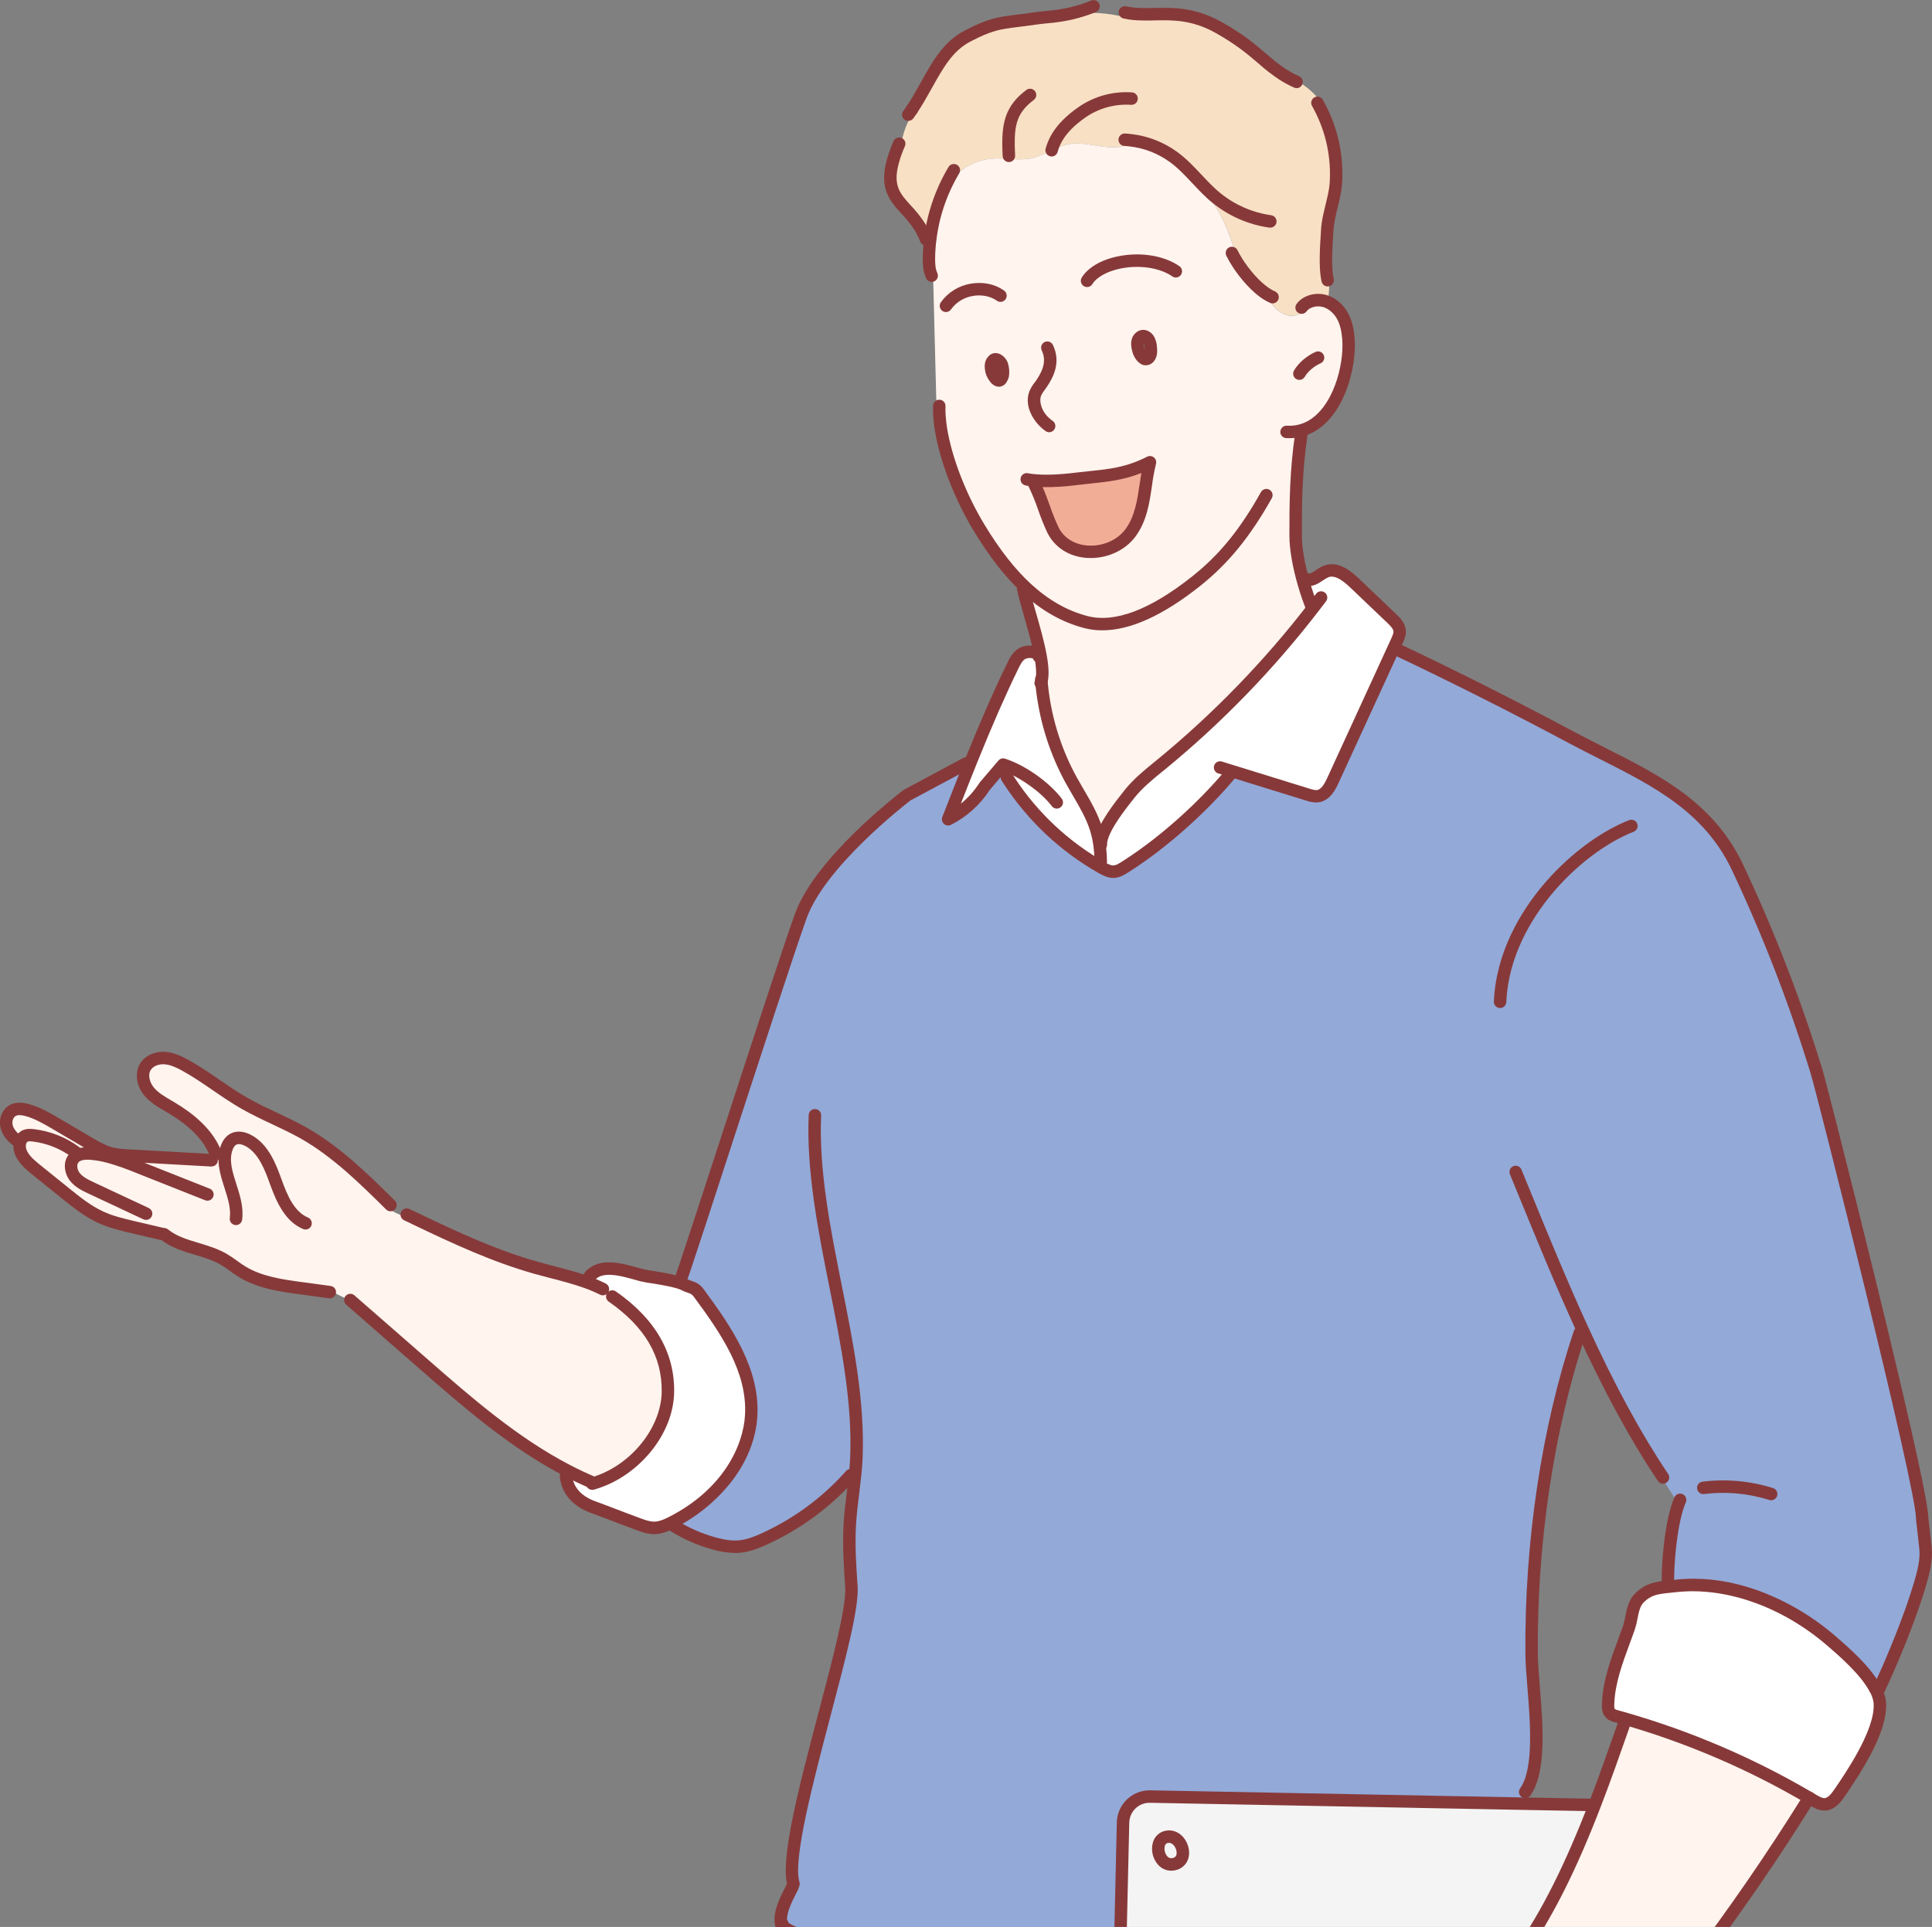 <svg width="412" height="411" viewBox="0 0 412 411" fill="none" xmlns="http://www.w3.org/2000/svg">
<rect x="0" y="0" width="412" height="411" fill="#808080" stroke="none"/>
<g clip-path="url(#clip0_2932_117)">
<path d="M23.482 245.958C22.997 245.815 22.52 245.641 22.057 245.437C20.987 244.95 19.948 244.396 18.948 243.777L11.948 239.664C9.992 238.515 8.006 237.352 5.818 236.75C4.807 236.471 3.659 236.33 2.729 236.836C1.628 237.438 1.142 238.859 1.39 240.099C1.652 241.177 2.262 242.139 3.124 242.836L2.558 243.464C3.103 243.97 3.653 244.467 4.205 244.956C4.16 244.67 4.154 244.379 4.185 244.091C4.207 243.741 4.312 243.4 4.49 243.098C4.668 242.796 4.915 242.54 5.211 242.351C5.767 242.042 6.439 242.077 7.071 242.153C10.319 242.543 13.412 243.763 16.052 245.695L15.906 246.064C16.159 246.155 16.391 246.257 16.629 246.368C17.417 246.004 18.398 245.963 19.277 246.024C20.627 246.129 21.964 246.363 23.27 246.722L23.482 245.958Z" fill="#FFF4EE"/>
<path d="M23.806 246.044C23.694 246.019 23.588 245.988 23.482 245.958L23.27 246.732C21.964 246.373 20.627 246.14 19.277 246.034C18.387 245.973 17.417 246.014 16.629 246.378C16.391 246.267 16.148 246.166 15.906 246.074L16.052 245.705C13.411 243.773 10.319 242.554 7.071 242.163C6.439 242.087 5.767 242.052 5.211 242.361C4.915 242.55 4.668 242.806 4.49 243.108C4.312 243.411 4.207 243.751 4.185 244.101C4.154 244.389 4.16 244.68 4.205 244.966C4.458 246.712 6.03 248.159 7.47 249.323C9.618 251.053 11.766 252.785 13.914 254.519C16.27 256.416 18.66 258.339 21.41 259.609C23.684 260.656 26.12 261.228 28.552 261.8L34.293 263.141L34.986 263.272C38.544 266.166 43.618 266.278 47.596 268.55C48.991 269.344 50.219 270.391 51.584 271.236C55.334 273.548 59.847 274.191 64.219 274.778C66.261 275.056 68.303 275.333 70.345 275.608L70.512 275.309C71.952 276.099 73.423 276.82 74.924 277.475L90.168 290.797C99.857 299.262 109.728 307.848 121.095 313.732C122.78 314.608 124.503 315.421 126.265 316.171L127.084 316.222C135.222 313.616 142.308 305.429 142.439 296.919C142.576 288.136 137.774 281.563 130.562 276.544L130.744 276.235C130.023 275.81 129.273 275.437 128.499 275.117L128.565 274.955C127.392 274.369 126.183 273.857 124.946 273.422C121.519 272.193 117.916 271.418 114.398 270.432C105.366 267.902 96.829 263.905 88.369 259.847L88.293 260.004C86.362 259.637 84.522 258.893 82.88 257.813L83.259 257.034C77.522 251.362 71.7 245.614 64.684 241.642C60.596 239.33 56.168 237.655 52.094 235.318C47.778 232.848 43.901 229.656 39.55 227.253C38.165 226.494 36.689 225.79 35.112 225.689C33.535 225.588 31.827 226.195 30.998 227.551C30.002 229.175 30.578 231.381 31.801 232.848C33.025 234.316 34.763 235.227 36.401 236.198C39.939 238.293 43.35 240.984 45.276 244.572C45.16 245.548 44.783 246.474 44.184 247.253V247.41L27.389 246.479C26.183 246.449 24.983 246.304 23.806 246.044Z" fill="#FFF4EE"/>
<path d="M145.497 273.797C143.955 273.144 139.502 272.425 138.148 272.253C135.383 271.899 129.05 268.843 126.002 271.965C125.79 272.205 125.592 272.459 125.411 272.724C125.244 272.946 125.098 273.174 124.956 273.407C126.193 273.842 127.402 274.354 128.575 274.94L128.509 275.102C129.283 275.422 130.033 275.795 130.753 276.22L130.572 276.529C137.774 281.548 142.575 288.12 142.449 296.904C142.318 305.414 135.232 313.601 127.094 316.207L126.275 316.156C124.517 315.407 122.793 314.594 121.105 313.717C121.024 314.416 120.943 315.109 120.852 315.807C121.595 319.076 124.426 320.7 126.296 321.388C130.324 322.865 131.982 323.569 136.01 325.046C137.182 325.476 138.385 325.916 139.634 325.881C140.791 325.845 141.893 325.405 142.939 324.894C143.071 324.823 143.192 324.758 143.334 324.692C152.163 320.163 159.684 311.724 160.2 301.812C160.705 292.199 154.776 283.557 149.045 275.82C147.994 274.394 147.296 274.722 145.734 273.893C145.657 273.856 145.578 273.824 145.497 273.797Z" fill="white"/>
<path d="M166.939 411.414C166.783 411.885 166.631 412.356 166.485 412.826C165.681 415.341 164.983 417.886 164.331 420.39C158.61 442.37 157.255 472.378 155.946 496.635H155.764C155.704 496.958 155.648 497.282 155.593 497.606H326.07V497.393C325.817 492.152 326.479 481.223 325.898 475.161C325.949 474.264 325.939 473.365 325.868 472.47C324.948 473.628 324.021 474.782 323.088 475.93C320.617 478.986 318.079 482.098 314.749 484.183C311.418 486.267 304.857 485.994 301.304 484.319V484.137C300.732 484.274 300.144 484.336 299.555 484.319C298.428 484.284 294.906 483.611 293.895 483.105C290.589 481.456 289.255 480.039 285.944 478.384L285.919 478.202C284.469 478.369 283.013 478.455 281.572 478.491C279.652 478.541 277.64 478.491 275.947 477.58C273.703 476.371 271.823 471.453 270.736 469.115C269.646 469.406 268.508 469.475 267.39 469.317C266.283 469.161 265.176 468.736 264.393 467.931C263.661 467.14 263.249 466.105 263.236 465.027H263.175L244.247 464.587C243.397 464.577 242.558 464.399 241.778 464.063C240.998 463.726 240.293 463.237 239.703 462.625C239.113 462.013 238.651 461.29 238.343 460.498C238.035 459.705 237.887 458.859 237.909 458.009L238.763 420.82L237.686 420.795C210.747 424.737 169.727 414.238 166.957 410.767C166.917 410.903 166.881 411.045 166.846 411.182C166.871 411.273 166.907 411.344 166.939 411.414Z" fill="#E0D9D5"/>
<path d="M258.06 41.042L257.383 41.517C260.951 45.793 262.74 51.303 264.332 56.696C266.005 59.145 268.34 61.715 270.615 62.99L270.322 63.496C271.307 65.06 272.566 66.603 274.325 67.165C276.084 67.726 278.393 66.866 278.767 65.055L278.555 64.701C278.636 64.644 278.72 64.594 278.808 64.549C279.442 64.22 280.141 64.035 280.855 64.007C281.365 63.983 281.876 64.036 282.371 64.164C282.482 64.195 282.593 64.23 282.705 64.266C282.816 64.301 282.957 64.357 283.084 64.407C283.413 62.881 283.523 61.315 283.412 59.757L283.119 59.773C283.089 59.631 283.053 59.484 283.023 59.332C282.482 56.469 282.881 51.561 283.048 48.849C283.23 45.914 284.64 42.221 284.858 39.286C285.261 33.52 284.035 27.756 281.32 22.655L282.078 22.235C279.97 19.26 276.971 17.032 273.516 15.875C269.437 13.269 267.223 9.97 259.779 5.826C252.551 1.809 247.032 3.393 241.993 2.973C241.285 2.919 240.582 2.814 239.89 2.659L239.637 3.625C236.125 2.679 232.369 2.613 228.629 2.806C225.465 3.565 223.155 3.565 220.578 3.949C213.709 4.961 212.39 4.506 206.284 7.698C200.492 10.734 198.475 17.357 194.387 23.454C194.275 23.621 194.159 23.788 194.043 23.96L194.599 24.228C193.363 26.217 192.543 28.436 192.188 30.75L191.733 30.679C191.173 31.932 190.712 33.226 190.353 34.55C188.332 42.14 193.002 43.334 196.145 48.388C196.483 48.928 196.786 49.489 197.05 50.068C197.23 51.133 197.605 52.156 198.157 53.084C198.208 52.239 198.294 51.394 198.41 50.554C198.888 46.962 199.888 43.459 201.377 40.156L201.604 40.257C202.595 38.475 204.004 36.96 205.709 35.843C207.415 34.726 209.366 34.041 211.394 33.847C214.316 33.594 217.308 34.383 220.163 33.715C221.599 33.381 222.923 32.703 224.257 32.056C225.42 31.499 226.597 30.973 227.866 30.745C232.273 29.946 237.231 32.83 241.073 30.523L241.138 29.925C244.455 30.315 247.615 31.556 250.312 33.528C253.228 35.668 255.427 38.583 258.06 41.042Z" fill="#F8E0C4"/>
<path d="M220.244 102.598C222.013 105.821 222.938 109.737 224.54 113.01C227.598 119.279 237.125 119.016 241.083 113.648C244.328 109.241 243.969 103.422 245.242 98.585C239.501 101.505 235.169 101.429 229.746 102.102C226.602 102.496 223.059 102.744 220.279 102.425L220.244 102.598Z" fill="#F2AD97"/>
<path d="M220.262 102.426C223.042 102.744 226.58 102.496 229.728 102.102C235.152 101.429 239.483 101.505 245.225 98.585C243.961 103.422 244.31 109.241 241.065 113.648C237.108 119.016 227.58 119.279 224.523 113.01C222.93 109.737 221.995 105.821 220.226 102.598L220.262 102.426ZM257.383 41.517L258.06 41.042C255.427 38.583 253.228 35.668 250.312 33.523C247.615 31.551 244.455 30.31 241.138 29.92L241.073 30.517C237.231 32.825 232.273 29.941 227.866 30.74C226.602 30.968 225.42 31.499 224.257 32.05C222.923 32.693 221.599 33.376 220.163 33.71C217.308 34.378 214.315 33.589 211.394 33.842C209.366 34.037 207.416 34.722 205.712 35.839C204.007 36.956 202.599 38.47 201.609 40.252L201.382 40.151C199.893 43.454 198.893 46.957 198.415 50.549C198.304 51.389 198.218 52.234 198.162 53.078C198.117 53.711 198.091 54.343 198.086 54.976C198.071 55.611 198.096 56.246 198.162 56.878C198.228 57.544 198.399 58.194 198.668 58.806H198.986C199.203 67.185 199.417 75.564 199.628 83.942C199.673 85.577 199.729 87.277 200.33 88.78C200.391 89.69 200.492 90.636 200.654 91.613C201.756 98.444 205.097 106.539 208.847 112.692C211.657 117.301 214.912 121.829 218.885 125.487C218.907 126.42 219.045 127.346 219.294 128.245L218.879 128.361C219.794 131.67 221.215 136.189 221.892 139.928C222.291 142.114 222.433 144.041 222.069 145.301C222.119 146.004 222.195 146.708 222.281 147.406C223.103 154.061 225.178 160.499 228.397 166.38C230.277 169.81 232.556 173.079 233.719 176.818C234.139 178.189 234.42 179.6 234.558 181.028L234.725 181.007C234.725 180.461 234.765 179.919 234.81 179.373C235.336 176.256 239.177 171.48 240.906 169.309C242.796 166.941 245.202 165.049 247.547 163.126C259.705 153.156 270.682 141.824 280.263 129.353C279.873 128.663 279.434 128.002 278.949 127.375C278.616 126.413 278.297 125.417 278.009 124.41C276.983 120.848 276.291 117.164 276.286 114.316C276.26 107.101 276.382 100.123 277.478 92.731C277.494 92.551 277.494 92.37 277.478 92.19L277.413 91.815C277.514 91.785 277.615 91.76 277.716 91.724C278.225 91.568 278.719 91.367 279.192 91.122C285.328 87.99 287.991 78.341 287.531 72.27C287.395 70.595 287.087 68.905 286.268 67.413C285.807 66.551 285.17 65.796 284.398 65.196C283.988 64.88 283.54 64.619 283.063 64.417C282.937 64.367 282.811 64.316 282.684 64.276C282.558 64.235 282.462 64.205 282.351 64.174C281.856 64.046 281.345 63.993 280.834 64.017C280.121 64.046 279.422 64.23 278.788 64.559C278.7 64.604 278.615 64.654 278.535 64.711L278.747 65.065C278.373 66.876 276.068 67.736 274.304 67.175C272.54 66.613 271.287 65.07 270.301 63.507L270.595 63.001C268.32 61.736 265.985 59.155 264.312 56.706C262.74 51.303 260.949 45.793 257.383 41.517ZM211.44 79.161C211.253 78.23 211.172 77.441 211.874 76.803C212.476 76.262 213.461 77.193 213.674 77.881C213.788 78.253 213.86 78.636 213.886 79.025C213.911 79.784 213.921 80.163 213.517 80.795C212.799 81.974 211.596 79.94 211.44 79.161ZM242.811 74.86C242.523 73.94 242.25 72.533 243.19 71.885C244.004 71.334 244.722 71.971 245.05 72.644C245.216 73.004 245.323 73.389 245.369 73.783C245.435 74.542 245.586 75.528 245.06 76.181C244.105 77.36 243.044 75.629 242.811 74.855V74.86Z" fill="#FFF4EE"/>
<path d="M262.781 164.487C268.153 166.147 273.526 167.81 278.899 169.476C279.596 169.694 280.329 169.911 281.052 169.805C282.659 169.552 283.579 167.893 284.256 166.415L297.205 138.202C297.438 137.696 297.665 137.19 297.898 136.684C298.211 135.996 298.534 135.268 298.469 134.519C298.373 133.467 297.564 132.647 296.806 131.918L288.845 124.329C287.183 122.745 284.969 121.04 282.826 121.86C281.542 122.35 280.349 123.711 279.126 123.631C278.963 123.814 278.812 124.006 278.671 124.207L278.024 124.379C278.312 125.391 278.631 126.383 278.964 127.344C279.449 127.971 279.888 128.633 280.278 129.323C270.696 141.803 259.717 153.143 247.555 163.121C245.215 165.044 242.804 166.936 240.913 169.304C239.185 171.475 235.354 176.251 234.818 179.368C234.773 179.914 234.742 180.456 234.732 181.002L234.565 181.022C234.666 181.938 234.717 182.859 234.737 183.79L234.99 183.851C235.793 184.247 236.67 184.471 237.565 184.507C238.46 184.544 239.353 184.393 240.186 184.063L240.499 184.569C248.515 179.408 256.688 171.981 262.723 164.7L262.781 164.487Z" fill="white"/>
<path d="M234.745 183.78C234.725 182.849 234.674 181.928 234.573 181.012C234.435 179.585 234.154 178.174 233.734 176.803C232.572 173.064 230.292 169.795 228.412 166.365C225.193 160.484 223.118 154.046 222.296 147.391C222.21 146.693 222.134 145.989 222.084 145.286C222.448 144.021 222.306 142.098 221.907 139.913L221.503 139.989C221.316 138.86 219.107 138.805 218.091 139.331C217.075 139.857 216.499 140.95 215.999 141.982C212.825 148.499 209.974 155.168 207.26 161.892C205.531 166.162 203.858 170.453 202.185 174.743C205.364 173.132 208.056 170.7 209.984 167.7L213.32 163.789L213.512 163.956C213.805 164.982 214.27 165.95 214.887 166.82L215.246 166.582C220.261 174.234 227.03 180.576 234.987 185.08C235.781 185.526 236.635 185.966 237.54 185.915C238.359 185.87 239.097 185.429 239.789 184.994C240.027 184.848 240.259 184.696 240.497 184.544L240.183 184.038C239.35 184.367 238.458 184.519 237.563 184.482C236.668 184.446 235.791 184.222 234.987 183.826L234.745 183.78Z" fill="white"/>
<path d="M248.887 391.773C245.566 392.345 246.946 398.426 250.383 397.592C252.339 397.121 252.601 395.158 251.899 393.63C251.345 392.461 250.241 391.54 248.887 391.773Z" fill="#F4F4F4"/>
<path d="M263.337 463.646C263.417 463.197 263.548 462.759 263.726 462.34C264.504 460.514 265.955 459.072 267.365 457.68L280.66 444.586C287.706 437.649 295.105 430.495 304.491 427.413C309.616 425.728 315.358 425.243 319.578 421.888C321.397 420.446 322.808 418.559 324.127 416.646C330.95 406.76 335.923 395.79 340.24 384.538C339.806 384.741 339.347 384.885 338.875 384.968C337.278 384.947 331.799 384.846 324.218 384.7C301.656 384.274 260.281 383.465 245.24 383.182C243.75 383.154 242.311 383.719 241.236 384.751C240.161 385.784 239.538 387.201 239.503 388.692L239.013 409.942L238.76 420.82L237.906 458.009C237.885 458.859 238.032 459.705 238.34 460.498C238.648 461.29 239.111 462.013 239.7 462.626C240.29 463.238 240.996 463.726 241.776 464.063C242.556 464.399 243.395 464.578 244.244 464.587L263.173 465.027H263.233C263.211 464.564 263.246 464.1 263.337 463.646ZM250.383 397.602C246.946 398.426 245.566 392.345 248.887 391.783C250.241 391.55 251.358 392.471 251.899 393.65C252.609 395.168 252.339 397.131 250.383 397.602Z" fill="#F4F4F4"/>
<path d="M346.13 366.454C360.019 370.423 373.35 376.136 385.806 383.455C385.847 383.475 385.882 383.495 385.923 383.52C386.15 383.652 386.372 383.773 386.6 383.92C387.409 384.401 388.278 384.907 389.218 384.836C390.522 384.74 391.467 383.586 392.21 382.503C395.349 377.935 401.217 369.121 400.878 363.302C400.865 363.093 400.84 362.885 400.802 362.68C400.658 361.923 400.408 361.191 400.059 360.504C398.113 356.512 393.191 352.262 390.497 349.939C381.505 342.203 369.269 336.921 357.25 338.277C356.709 338.338 356.194 338.388 355.708 338.439C353.302 338.677 351.503 338.925 349.588 340.832C347.985 342.431 348.107 345.087 347.354 347.222C345.468 352.57 343.073 357.878 342.921 363.55C342.906 364.177 342.921 364.865 343.325 365.346C343.669 365.761 344.225 365.923 344.746 366.07L346.13 366.454Z" fill="white"/>
<path d="M325.868 472.46C327.612 470.274 329.32 468.068 330.937 465.801C332.176 464.071 333.363 462.3 334.475 460.488C337.417 455.656 339.767 450.495 342.547 445.562C342.618 445.431 342.688 445.309 342.764 445.173C347.904 436.156 354.49 428.071 360.773 419.819C369.683 408.111 378.023 395.999 385.791 383.485L385.811 383.455C373.355 376.136 360.024 370.424 346.136 366.454L345.63 367.805L346.226 368.038C344.296 373.543 342.35 379.073 340.257 384.538C335.941 395.79 330.978 406.76 324.144 416.646C322.825 418.559 321.415 420.441 319.596 421.888C315.37 425.243 309.634 425.728 304.509 427.413C295.123 430.495 287.723 437.649 280.678 444.586L267.38 457.68C265.97 459.072 264.519 460.514 263.741 462.34C263.563 462.759 263.432 463.197 263.352 463.646C263.261 464.097 263.226 464.557 263.246 465.017C263.259 466.095 263.671 467.13 264.403 467.921C265.187 468.726 266.293 469.151 267.4 469.307C268.518 469.465 269.656 469.396 270.746 469.105C271.833 471.443 273.713 476.361 275.957 477.57C277.65 478.481 279.662 478.531 281.583 478.481C283.023 478.445 284.479 478.359 285.929 478.192L285.954 478.374C289.265 480.029 290.599 481.446 293.905 483.095C294.916 483.601 298.439 484.274 299.566 484.309C300.154 484.326 300.742 484.264 301.314 484.127V484.309C304.868 485.984 311.423 486.252 314.759 484.173C318.094 482.093 320.627 478.976 323.098 475.92C324.021 474.772 324.945 473.618 325.868 472.46Z" fill="#FFF4EE"/>
<path d="M355.716 338.439C356.201 338.388 356.727 338.338 357.257 338.277C369.281 336.921 381.518 342.203 390.504 349.94C393.198 352.262 398.121 356.517 400.067 360.504L400.658 360.322C403.706 353.901 407.567 344.384 409.544 337.553C410.226 335.18 410.853 332.747 410.63 330.278L409.918 323.902C409.918 316.551 388.503 232.181 387.371 228.497C382.809 213.628 377.189 199.105 370.555 185.04C363.378 169.82 349.171 164.776 335.16 157.298C322.861 150.73 310.415 144.458 297.819 138.481L297.208 138.202L284.256 166.41C283.579 167.887 282.659 169.557 281.052 169.8C280.329 169.906 279.596 169.689 278.899 169.471C273.521 167.807 268.148 166.144 262.781 164.482L262.72 164.675C256.685 171.955 248.513 179.383 240.496 184.544C240.259 184.696 240.026 184.847 239.789 184.994C239.096 185.429 238.359 185.87 237.54 185.915C236.635 185.966 235.771 185.526 234.987 185.08C227.03 180.575 220.261 174.234 215.245 166.582L214.887 166.82C214.27 165.95 213.805 164.982 213.512 163.956L213.32 163.789L209.984 167.7C208.056 170.7 205.364 173.132 202.185 174.743C203.858 170.443 205.531 166.162 207.26 161.892C205.873 162.61 204.536 163.42 203.257 164.315V164.336C199.987 166.086 196.715 167.839 193.441 169.593C193.441 169.593 175.039 183.527 170.753 195.397C166.871 206.154 149.732 259.442 146.063 270.321L146.624 270.366C146.386 271.548 146.004 272.697 145.487 273.786C145.564 273.818 145.64 273.853 145.714 273.893C147.276 274.722 147.973 274.399 149.025 275.82C154.756 283.557 160.685 292.194 160.179 301.812C159.674 311.724 152.143 320.163 143.313 324.692C143.182 324.758 143.061 324.823 142.919 324.894L142.97 324.995C145.826 326.873 148.959 328.29 152.254 329.195C154.074 329.701 155.974 330.04 157.854 329.837C159.588 329.65 161.241 329.003 162.833 328.289C169.598 325.238 175.677 320.849 180.705 315.387L181.124 315.767C181.54 315.451 181.938 315.113 182.317 314.755C181.963 318.18 181.417 321.585 181.21 325.026C180.942 329.498 181.246 333.981 181.549 338.454C182.216 348.255 166.366 392.719 169.201 401.806L169.039 402.358C167.776 404.872 165.658 408.52 166.831 411.192C166.866 411.055 166.902 410.914 166.942 410.777C169.722 414.248 210.732 424.747 237.671 420.805L238.748 420.831L239 409.952L239.491 388.702C239.525 387.211 240.148 385.794 241.223 384.761C242.298 383.729 243.738 383.165 245.227 383.192C260.259 383.465 301.643 384.274 324.205 384.71C324.634 383.943 325.105 383.199 325.615 382.483L325.241 382.215C329.563 376.225 326.687 360.317 326.616 352.925C326.404 330.409 329.714 305.693 336.861 284.351L337.098 284.412C337.184 284.073 337.275 283.729 337.351 283.385C342.451 294.541 348.081 305.419 354.627 315.149L354.374 315.326C355.632 317.123 356.812 318.966 357.912 320.857C356.259 325.537 355.541 333.779 355.693 338.287L355.716 338.439Z" fill="#93A9D8"/>
<path d="M244.366 77.914C244.702 77.905 245.033 77.82 245.332 77.666C245.632 77.511 245.892 77.291 246.094 77.021C246.91 76.009 246.789 74.726 246.711 73.879L246.693 73.674C246.632 73.124 246.484 72.588 246.253 72.085C246.082 71.695 245.829 71.345 245.512 71.061C245.195 70.776 244.82 70.563 244.414 70.436C244.08 70.348 243.732 70.335 243.394 70.396C243.055 70.458 242.734 70.593 242.453 70.792C241.586 71.389 240.732 72.647 241.553 75.265C241.785 76.044 242.602 77.618 243.976 77.889C244.105 77.909 244.235 77.918 244.366 77.914ZM243.87 73.257C243.961 73.467 244.021 73.689 244.05 73.917L244.07 74.127C244.07 74.241 244.093 74.38 244.103 74.531C244.103 74.511 244.103 74.491 244.083 74.473C243.944 74.083 243.872 73.671 243.87 73.257Z" fill="#873939"/>
<path d="M213.009 82.488C213.345 82.481 213.673 82.386 213.96 82.213C214.248 82.04 214.485 81.795 214.649 81.501C215.263 80.522 215.24 79.809 215.213 78.971C215.214 78.957 215.214 78.943 215.213 78.928C215.18 78.433 215.089 77.943 214.942 77.469C214.689 76.644 213.888 75.665 212.86 75.382C212.538 75.287 212.197 75.276 211.87 75.35C211.542 75.425 211.239 75.582 210.99 75.807C209.661 77.013 209.979 78.574 210.143 79.412C210.28 80.1 211.174 82.179 212.67 82.447C212.782 82.471 212.895 82.485 213.009 82.488Z" fill="#873939"/>
<path d="M223.722 92.192C224.005 92.194 224.283 92.105 224.512 91.937C224.741 91.769 224.911 91.532 224.996 91.261C225.08 90.99 225.076 90.698 224.983 90.43C224.89 90.161 224.714 89.93 224.48 89.769C222.031 88.091 221.553 85.572 222.003 84.398C222.22 83.941 222.492 83.512 222.812 83.12C222.941 82.946 223.065 82.776 223.176 82.614C224.616 80.51 226.314 77.302 224.538 73.58C224.462 73.423 224.357 73.282 224.227 73.166C224.097 73.049 223.946 72.959 223.782 72.901C223.617 72.844 223.443 72.819 223.269 72.828C223.095 72.838 222.925 72.881 222.768 72.957C222.61 73.032 222.47 73.138 222.353 73.268C222.237 73.397 222.147 73.549 222.089 73.714C222.032 73.878 222.007 74.052 222.016 74.227C222.026 74.401 222.069 74.572 222.145 74.729C223.059 76.636 222.703 78.602 220.992 81.104C220.901 81.236 220.793 81.385 220.679 81.537C220.205 82.12 219.814 82.767 219.519 83.459C218.925 85.013 219.084 86.771 219.986 88.519C220.699 89.884 221.725 91.06 222.981 91.95C223.198 92.103 223.456 92.188 223.722 92.192Z" fill="#873939"/>
<path d="M231.813 61.232C232.039 61.232 232.262 61.175 232.459 61.065C232.657 60.955 232.824 60.797 232.943 60.605C233.876 59.1 236.117 57.857 238.94 57.278C243.024 56.443 247.383 57.114 250.047 58.988C250.335 59.169 250.682 59.231 251.015 59.163C251.348 59.094 251.642 58.901 251.837 58.621C252.032 58.342 252.112 57.999 252.061 57.662C252.01 57.326 251.831 57.022 251.563 56.813C248.278 54.505 243.239 53.688 238.399 54.677C234.823 55.408 232.011 57.058 230.679 59.203C230.556 59.404 230.489 59.635 230.484 59.87C230.48 60.106 230.538 60.339 230.652 60.544C230.767 60.75 230.934 60.922 231.137 61.042C231.34 61.162 231.57 61.226 231.806 61.227L231.813 61.232Z" fill="#873939"/>
<path d="M201.715 66.56C201.93 66.56 202.143 66.508 202.333 66.408C202.524 66.308 202.687 66.163 202.809 65.986C203.358 65.225 204.052 64.58 204.851 64.089C205.65 63.598 206.538 63.27 207.464 63.124C209.329 62.798 211.23 63.172 212.546 64.119C212.687 64.226 212.849 64.304 213.02 64.349C213.192 64.393 213.371 64.402 213.546 64.376C213.722 64.35 213.89 64.288 214.041 64.196C214.193 64.104 214.324 63.982 214.427 63.838C214.531 63.694 214.605 63.53 214.644 63.357C214.683 63.184 214.688 63.005 214.657 62.83C214.626 62.656 214.56 62.489 214.464 62.34C214.368 62.191 214.242 62.063 214.096 61.963C212.185 60.587 209.602 60.056 207.02 60.506C205.746 60.713 204.525 61.171 203.429 61.853C202.332 62.534 201.381 63.426 200.631 64.478C200.494 64.677 200.414 64.91 200.399 65.152C200.384 65.394 200.436 65.635 200.549 65.849C200.661 66.063 200.83 66.243 201.037 66.368C201.244 66.493 201.481 66.56 201.723 66.56H201.715Z" fill="#873939"/>
<path d="M235.079 134.443C241.017 134.443 247.995 131.286 255.889 125.014C261.886 120.256 266.604 114.48 271.191 106.294C271.283 106.141 271.343 105.972 271.369 105.796C271.394 105.62 271.384 105.44 271.338 105.268C271.293 105.096 271.213 104.935 271.105 104.794C270.996 104.654 270.86 104.536 270.705 104.449C270.55 104.362 270.379 104.307 270.203 104.287C270.026 104.267 269.847 104.283 269.677 104.334C269.507 104.385 269.348 104.469 269.211 104.583C269.074 104.696 268.961 104.835 268.879 104.993C264.408 112.977 260.034 118.343 254.239 122.94C245.233 130.094 237.699 132.935 231.846 131.382C227.51 130.236 223.57 127.984 219.8 124.506C216.451 121.412 213.229 117.321 209.997 111.993C206.062 105.54 202.989 97.647 201.981 91.395C201.834 90.517 201.728 89.624 201.67 88.686C201.67 88.559 201.652 88.451 201.647 88.342C201.615 87.77 201.608 87.21 201.627 86.662C201.638 86.485 201.613 86.308 201.554 86.141C201.495 85.974 201.404 85.82 201.285 85.689C201.166 85.558 201.022 85.452 200.862 85.377C200.701 85.302 200.528 85.261 200.351 85.254C200.174 85.248 199.997 85.277 199.832 85.34C199.667 85.403 199.515 85.498 199.387 85.62C199.259 85.742 199.157 85.889 199.086 86.051C199.016 86.214 198.978 86.389 198.976 86.566C198.953 87.201 198.961 87.831 198.996 88.473C198.996 88.592 199.014 88.726 199.024 88.881C199.092 89.893 199.203 90.864 199.363 91.825C200.422 98.388 203.628 106.65 207.73 113.377C211.109 118.917 214.467 123.195 218.003 126.459C222.097 130.238 226.403 132.69 231.167 133.95C232.444 134.283 233.759 134.449 235.079 134.443Z" fill="#873939"/>
<path d="M274.957 93.46C275.914 93.461 276.868 93.334 277.792 93.08H277.822L277.903 93.055C277.987 93.033 278.072 93.008 278.156 92.979C278.733 92.802 279.293 92.572 279.829 92.293C286.781 88.752 289.338 78.182 288.878 72.161C288.762 70.747 288.492 68.657 287.461 66.767C286.911 65.743 286.152 64.846 285.234 64.134C284.733 63.748 284.184 63.428 283.602 63.183C283.448 63.122 283.288 63.059 283.117 63.003C282.988 62.96 282.864 62.919 282.727 62.884C282.102 62.722 281.457 62.654 280.812 62.682C279.904 62.718 279.016 62.953 278.209 63.37C278.082 63.435 277.958 63.507 277.84 63.587C277.355 63.889 276.928 64.273 276.576 64.723C276.455 64.859 276.363 65.019 276.305 65.192C276.248 65.365 276.227 65.548 276.243 65.73C276.26 65.911 276.313 66.087 276.4 66.248C276.487 66.408 276.607 66.548 276.75 66.66C276.894 66.772 277.059 66.853 277.236 66.899C277.412 66.944 277.596 66.953 277.776 66.924C277.956 66.896 278.128 66.831 278.281 66.733C278.435 66.635 278.567 66.506 278.669 66.355C278.833 66.15 279.031 65.974 279.255 65.836L279.318 65.798C279.35 65.776 279.384 65.755 279.419 65.738H279.445C279.905 65.502 280.411 65.369 280.928 65.348C281.304 65.33 281.681 65.368 282.045 65.462L282.318 65.545C282.414 65.576 282.51 65.616 282.606 65.654C282.967 65.812 283.306 66.014 283.617 66.256C284.242 66.74 284.759 67.351 285.133 68.047C285.737 69.153 286.086 70.529 286.238 72.384C286.66 77.896 284.249 87.072 278.623 89.943C278.218 90.149 277.795 90.318 277.36 90.449L277.312 90.464C277.271 90.48 277.228 90.49 277.188 90.502L277.092 90.53C276.233 90.763 275.342 90.854 274.454 90.798C274.278 90.785 274.102 90.807 273.935 90.863C273.768 90.918 273.614 91.007 273.482 91.123C273.35 91.238 273.241 91.379 273.164 91.537C273.087 91.695 273.041 91.867 273.031 92.043C273.02 92.219 273.045 92.395 273.103 92.561C273.161 92.727 273.251 92.88 273.369 93.011C273.486 93.142 273.629 93.248 273.787 93.323C273.946 93.399 274.119 93.442 274.294 93.45C274.512 93.452 274.734 93.46 274.957 93.46Z" fill="#873939"/>
<path d="M277.089 81.031C277.322 81.031 277.55 80.97 277.751 80.854C277.952 80.738 278.12 80.571 278.237 80.37C278.899 79.232 280.223 78.094 281.613 77.494C281.935 77.352 282.188 77.088 282.316 76.759C282.444 76.431 282.436 76.065 282.294 75.742C282.152 75.419 281.888 75.166 281.56 75.038C281.232 74.91 280.866 74.918 280.544 75.06C278.646 75.895 276.882 77.418 275.945 79.035C275.827 79.236 275.765 79.465 275.765 79.699C275.764 79.932 275.825 80.161 275.941 80.364C276.057 80.566 276.224 80.734 276.426 80.851C276.627 80.968 276.856 81.03 277.089 81.031Z" fill="#873939"/>
<path d="M221.937 147.024C222.195 147.024 222.447 146.949 222.663 146.809C222.878 146.668 223.049 146.468 223.153 146.232C223.227 146.058 223.292 145.879 223.348 145.698V145.66C223.737 144.309 223.689 142.354 223.201 139.677C222.67 136.748 221.71 133.411 220.863 130.469C220.611 129.596 220.373 128.764 220.161 127.997C219.82 126.732 219.612 125.897 219.496 125.265C219.464 125.093 219.399 124.93 219.304 124.783C219.209 124.637 219.086 124.511 218.942 124.412C218.799 124.313 218.637 124.244 218.466 124.208C218.296 124.171 218.12 124.169 217.948 124.201C217.777 124.233 217.614 124.298 217.467 124.393C217.321 124.489 217.195 124.612 217.096 124.756C216.998 124.899 216.928 125.061 216.892 125.232C216.856 125.403 216.854 125.579 216.886 125.751C217.017 126.459 217.24 127.37 217.603 128.703C217.818 129.48 218.061 130.322 218.314 131.202C219.142 134.086 220.083 137.352 220.588 140.155C221.093 142.908 220.982 144.256 220.8 144.904C220.77 145 220.737 145.094 220.709 145.157C220.568 145.479 220.56 145.845 220.687 146.173C220.814 146.502 221.067 146.766 221.389 146.908C221.561 146.986 221.748 147.026 221.937 147.024Z" fill="#873939"/>
<path d="M279.599 130.418C279.763 130.419 279.925 130.388 280.077 130.327C280.239 130.264 280.388 130.17 280.514 130.05C280.64 129.929 280.741 129.785 280.812 129.626C280.882 129.466 280.921 129.294 280.924 129.12C280.928 128.945 280.898 128.772 280.835 128.609C280.607 128.025 280.408 127.473 280.221 126.929C279.879 125.948 279.571 124.974 279.301 124.028C278.227 120.299 277.633 116.846 277.628 114.298C277.605 107.655 277.678 100.533 278.805 92.923C278.837 92.713 278.846 92.501 278.833 92.288C278.833 92.251 278.833 92.213 278.833 92.175C278.833 91.822 278.693 91.484 278.445 91.236C278.196 90.986 277.858 90.846 277.506 90.846C277.155 90.846 276.817 90.986 276.568 91.236C276.32 91.484 276.18 91.822 276.18 92.175C276.18 92.24 276.18 92.306 276.18 92.372C276.182 92.419 276.182 92.466 276.18 92.514C275.02 100.318 274.946 107.559 274.969 114.306C274.969 117.088 275.606 120.805 276.738 124.761C277.021 125.753 277.345 126.785 277.701 127.797C277.896 128.371 278.108 128.953 278.348 129.568C278.445 129.82 278.617 130.037 278.841 130.189C279.064 130.341 279.329 130.421 279.599 130.418Z" fill="#873939"/>
<path d="M232.625 119.021C236.39 119.021 240.037 117.291 242.142 114.437C244.553 111.164 245.114 107.323 245.659 103.612C245.858 102.035 246.144 100.47 246.516 98.924C246.58 98.677 246.571 98.417 246.491 98.174C246.411 97.932 246.262 97.718 246.064 97.557C245.865 97.397 245.625 97.298 245.371 97.271C245.117 97.244 244.861 97.291 244.633 97.406C240.16 99.683 236.6 100.045 232.478 100.47C231.545 100.564 230.578 100.665 229.574 100.789C225.837 101.257 222.673 101.368 220.421 101.11H220.376C219.951 101.062 219.562 101.004 219.216 100.933C219.045 100.898 218.869 100.898 218.698 100.931C218.527 100.964 218.364 101.031 218.219 101.127C218.074 101.224 217.949 101.348 217.851 101.492C217.754 101.637 217.686 101.799 217.651 101.97C217.617 102.141 217.616 102.317 217.649 102.488C217.683 102.66 217.749 102.823 217.845 102.968C217.942 103.113 218.065 103.238 218.21 103.336C218.354 103.433 218.517 103.501 218.687 103.536C218.882 103.577 219.084 103.612 219.296 103.645C220.1 105.306 220.801 107.015 221.394 108.763C221.959 110.407 222.607 112.022 223.337 113.6C224.854 116.681 227.826 118.644 231.52 118.981C231.887 119.006 232.258 119.021 232.625 119.021ZM243.398 100.887C243.261 101.674 243.145 102.463 243.034 103.24C242.528 106.63 242.023 110.134 240.001 112.871C238.232 115.272 234.995 116.636 231.758 116.34C229.006 116.087 226.805 114.667 225.718 112.441C225.028 110.947 224.416 109.417 223.883 107.86C223.406 106.547 222.918 105.201 222.347 103.903C224.872 103.93 227.395 103.773 229.898 103.432C230.871 103.311 231.823 103.212 232.743 103.119C236.236 102.749 239.561 102.405 243.398 100.887Z" fill="#873939"/>
<path d="M224.26 33.379C224.55 33.378 224.833 33.282 225.063 33.106C225.294 32.929 225.461 32.682 225.539 32.402C225.775 31.549 226.122 30.731 226.57 29.968C227.606 28.225 229.241 26.591 231.558 24.987C234.394 23.056 237.793 22.13 241.214 22.356C241.566 22.381 241.912 22.264 242.178 22.033C242.443 21.802 242.606 21.474 242.631 21.123C242.655 20.771 242.539 20.424 242.308 20.158C242.077 19.892 241.75 19.729 241.399 19.705C237.375 19.422 233.374 20.514 230.05 22.801C227.411 24.628 225.523 26.533 224.28 28.62C223.717 29.586 223.28 30.619 222.979 31.696C222.925 31.893 222.918 32.1 222.957 32.301C222.996 32.502 223.081 32.691 223.205 32.853C223.329 33.015 223.488 33.147 223.671 33.238C223.854 33.328 224.056 33.376 224.26 33.376V33.379Z" fill="#873939"/>
<path d="M215.134 34.568H215.208C215.382 34.56 215.553 34.518 215.711 34.444C215.868 34.37 216.01 34.265 216.127 34.136C216.245 34.007 216.336 33.856 216.395 33.692C216.454 33.528 216.48 33.353 216.471 33.179C216.433 32.374 216.405 31.714 216.395 31.092C216.327 26.589 216.916 23.978 220.456 21.317C220.738 21.105 220.924 20.79 220.973 20.441C221.023 20.092 220.932 19.738 220.72 19.456C220.509 19.174 220.194 18.988 219.846 18.938C219.497 18.889 219.143 18.98 218.862 19.191C214.477 22.48 213.666 26.067 213.744 31.132C213.744 31.788 213.782 32.476 213.82 33.305C213.837 33.644 213.982 33.963 214.227 34.198C214.471 34.433 214.796 34.565 215.134 34.568Z" fill="#873939"/>
<path d="M283.124 61.096C283.219 61.095 283.313 61.085 283.405 61.065C283.747 60.989 284.046 60.781 284.235 60.486C284.424 60.191 284.489 59.832 284.416 59.489L284.375 59.309C284.357 59.232 284.339 59.148 284.322 59.056C283.87 56.658 284.138 52.532 284.322 49.8C284.342 49.486 284.362 49.188 284.378 48.914C284.464 47.541 284.868 45.879 285.257 44.28C285.656 42.628 286.073 40.92 286.187 39.369C286.619 33.352 285.339 27.335 282.497 22.015C282.364 21.762 282.212 21.483 282.098 21.278C281.925 20.971 281.638 20.746 281.299 20.651C280.959 20.556 280.597 20.601 280.29 20.774C279.983 20.947 279.758 21.235 279.663 21.574C279.569 21.914 279.613 22.277 279.786 22.584C279.889 22.766 280.023 23.006 280.145 23.244C282.761 28.128 283.938 33.655 283.541 39.182C283.443 40.513 283.053 42.112 282.677 43.66C282.26 45.375 281.83 47.148 281.729 48.757C281.714 49.031 281.694 49.324 281.674 49.635C281.489 52.499 281.209 56.83 281.727 59.57C281.749 59.689 281.772 59.79 281.795 59.891L281.828 60.043C281.891 60.34 282.055 60.607 282.29 60.798C282.526 60.99 282.821 61.095 283.124 61.096Z" fill="#873939"/>
<path d="M276.518 18.802C276.817 18.796 277.106 18.689 277.337 18.498C277.568 18.307 277.727 18.044 277.789 17.751C277.852 17.457 277.813 17.152 277.68 16.883C277.547 16.615 277.327 16.399 277.056 16.272C276.083 15.841 275.145 15.334 274.251 14.754C272.735 13.793 271.514 12.73 270.089 11.518C267.762 9.525 265.123 7.266 260.441 4.66C254.787 1.518 250.148 1.612 246.054 1.695C244.742 1.745 243.429 1.728 242.119 1.644C241.473 1.595 240.831 1.5 240.198 1.359C240.027 1.316 239.848 1.308 239.674 1.335C239.499 1.362 239.332 1.424 239.181 1.517C239.031 1.609 238.9 1.731 238.797 1.875C238.695 2.019 238.622 2.182 238.583 2.355C238.544 2.528 238.54 2.706 238.571 2.88C238.602 3.055 238.668 3.221 238.764 3.369C238.86 3.518 238.984 3.646 239.131 3.745C239.277 3.845 239.441 3.914 239.614 3.949C240.368 4.118 241.134 4.233 241.904 4.291C243.303 4.384 244.706 4.403 246.107 4.349C250.049 4.27 254.125 4.189 259.152 6.982C263.599 9.459 266.132 11.625 268.366 13.537C269.767 14.794 271.258 15.947 272.826 16.988C273.834 17.637 274.892 18.206 275.99 18.688C276.156 18.762 276.336 18.801 276.518 18.802Z" fill="#873939"/>
<path d="M193.699 25.784C193.905 25.784 194.108 25.736 194.293 25.644C194.477 25.552 194.637 25.418 194.761 25.253C194.867 25.114 194.968 24.967 195.066 24.823L195.142 24.714C195.264 24.539 195.395 24.365 195.501 24.19C195.606 24.046 195.68 23.881 195.72 23.707C195.76 23.533 195.764 23.352 195.732 23.176C195.701 23 195.634 22.832 195.536 22.683C195.438 22.534 195.311 22.405 195.162 22.306C195.014 22.207 194.847 22.139 194.671 22.106C194.496 22.073 194.316 22.076 194.141 22.114C193.967 22.153 193.802 22.226 193.657 22.33C193.511 22.433 193.388 22.566 193.295 22.718C193.189 22.877 193.078 23.037 192.966 23.196L192.886 23.312C192.805 23.429 192.724 23.545 192.633 23.659C192.484 23.856 192.393 24.09 192.371 24.336C192.348 24.582 192.394 24.829 192.504 25.05C192.614 25.271 192.784 25.457 192.993 25.587C193.203 25.716 193.445 25.785 193.692 25.784H193.699Z" fill="#873939"/>
<path d="M194.397 24.777C194.614 24.777 194.829 24.724 195.021 24.622C195.213 24.519 195.377 24.371 195.499 24.19C196.719 22.371 197.745 20.527 198.741 18.746C201.109 14.501 203.153 10.833 206.909 8.88C211.574 6.441 213.226 6.239 217.194 5.745C218.22 5.616 219.382 5.472 220.783 5.267C221.619 5.146 222.428 5.065 223.282 4.979C225.191 4.826 227.086 4.532 228.953 4.101C230.566 3.706 232.149 3.199 233.691 2.583C233.853 2.519 234.001 2.424 234.126 2.303C234.252 2.181 234.352 2.037 234.422 1.877C234.491 1.717 234.528 1.545 234.531 1.37C234.534 1.196 234.503 1.022 234.439 0.86C234.375 0.698 234.28 0.55 234.159 0.424C234.038 0.299 233.893 0.198 233.734 0.129C233.574 0.059 233.402 0.022 233.228 0.019C233.053 0.016 232.88 0.047 232.718 0.111C231.29 0.686 229.823 1.16 228.329 1.531C226.581 1.93 224.808 2.203 223.022 2.348C222.175 2.431 221.301 2.52 220.403 2.649C219.034 2.851 217.876 2.993 216.865 3.119C212.804 3.625 210.768 3.878 205.678 6.537C201.22 8.865 198.887 13.046 196.421 17.471C195.453 19.206 194.452 21.013 193.295 22.728C193.161 22.928 193.083 23.16 193.071 23.401C193.058 23.641 193.112 23.88 193.224 24.093C193.337 24.305 193.506 24.483 193.712 24.607C193.918 24.731 194.154 24.797 194.394 24.797L194.397 24.777Z" fill="#873939"/>
<path d="M197.482 52.388C197.697 52.388 197.908 52.336 198.098 52.236C198.288 52.136 198.451 51.992 198.573 51.815C198.695 51.639 198.772 51.435 198.798 51.222C198.824 51.009 198.799 50.793 198.723 50.592C198.594 50.248 198.445 49.894 198.266 49.506C197.978 48.876 197.649 48.264 197.28 47.677C196.392 46.308 195.376 45.026 194.247 43.847C191.923 41.289 190.389 39.602 191.65 34.889C191.99 33.628 192.43 32.395 192.964 31.203C193.037 31.043 193.078 30.869 193.083 30.692C193.089 30.516 193.059 30.34 192.996 30.175C192.933 30.01 192.837 29.86 192.715 29.732C192.593 29.605 192.447 29.503 192.285 29.433C192.124 29.362 191.949 29.325 191.773 29.323C191.597 29.321 191.422 29.354 191.258 29.42C191.095 29.487 190.946 29.585 190.821 29.709C190.696 29.834 190.597 29.982 190.53 30.146C189.942 31.462 189.458 32.822 189.082 34.214C187.449 40.316 189.797 42.898 192.284 45.636C193.306 46.696 194.227 47.851 195.033 49.084C195.341 49.576 195.616 50.089 195.857 50.617C196.009 50.946 196.135 51.244 196.241 51.528C196.337 51.78 196.506 51.998 196.728 52.151C196.95 52.305 197.213 52.387 197.482 52.388Z" fill="#873939"/>
<path d="M271.413 64.711C271.712 64.703 271.999 64.594 272.228 64.402C272.457 64.211 272.615 63.947 272.676 63.655C272.737 63.362 272.698 63.057 272.565 62.79C272.431 62.523 272.212 62.308 271.942 62.181C271.716 62.084 271.496 61.975 271.282 61.854L271.242 61.834C269.404 60.794 267.234 58.604 265.429 55.962C265.361 55.861 265.29 55.755 265.222 55.649L265.068 55.416C264.637 54.758 264.246 54.075 263.898 53.369C263.821 53.213 263.714 53.073 263.584 52.957C263.453 52.842 263.301 52.754 263.136 52.697C262.971 52.641 262.797 52.617 262.623 52.628C262.449 52.639 262.279 52.684 262.123 52.761C261.966 52.838 261.826 52.944 261.711 53.075C261.596 53.206 261.507 53.358 261.451 53.523C261.394 53.689 261.371 53.863 261.382 54.037C261.393 54.211 261.438 54.382 261.515 54.538C261.913 55.345 262.36 56.127 262.854 56.878L263.006 57.111L263.236 57.455C264.214 58.889 266.822 62.401 269.968 64.164L270.016 64.189C270.304 64.349 270.59 64.49 270.888 64.62C271.055 64.685 271.234 64.716 271.413 64.711Z" fill="#873939"/>
<path d="M270.895 48.553C271.232 48.553 271.555 48.426 271.801 48.196C272.047 47.967 272.197 47.653 272.221 47.317C272.244 46.981 272.139 46.649 271.928 46.388C271.716 46.126 271.413 45.955 271.08 45.909C267.129 45.352 263.403 43.737 260.294 41.234L260.17 41.133C260.142 41.111 260.115 41.089 260.089 41.064L260.062 41.041C259.71 40.753 259.354 40.437 258.972 40.075C258.012 39.179 257.087 38.193 256.193 37.242C254.636 35.582 253.024 33.867 251.1 32.453C248.221 30.34 244.843 29.013 241.298 28.6C240.83 28.542 240.355 28.499 239.905 28.476C239.554 28.459 239.21 28.583 238.95 28.821C238.69 29.058 238.534 29.389 238.518 29.741C238.501 30.093 238.625 30.437 238.862 30.697C239.099 30.958 239.43 31.113 239.781 31.13C240.16 31.147 240.56 31.185 240.972 31.238C244.066 31.599 247.014 32.76 249.526 34.606C251.255 35.87 252.713 37.429 254.259 39.073C255.182 40.057 256.137 41.074 257.155 42.026C257.572 42.418 257.969 42.785 258.363 43.096C258.411 43.139 258.462 43.179 258.51 43.217L258.581 43.275L258.611 43.301C262.096 46.112 266.276 47.927 270.708 48.553C270.771 48.556 270.833 48.556 270.895 48.553Z" fill="#873939"/>
<path d="M198.685 60.134C198.908 60.133 199.127 60.077 199.322 59.969C199.517 59.862 199.682 59.707 199.801 59.519C199.921 59.331 199.992 59.117 200.007 58.894C200.022 58.672 199.981 58.449 199.888 58.247C199.675 57.765 199.54 57.253 199.486 56.729C199.427 56.157 199.404 55.581 199.418 55.006C199.418 54.397 199.448 53.787 199.491 53.185C199.539 52.401 199.618 51.581 199.744 50.733C200.206 47.27 201.169 43.892 202.605 40.708C203.168 39.45 203.805 38.226 204.51 37.042C204.611 36.892 204.68 36.724 204.713 36.546C204.746 36.369 204.743 36.187 204.704 36.011C204.664 35.835 204.589 35.669 204.484 35.523C204.378 35.377 204.244 35.254 204.09 35.161C203.935 35.069 203.763 35.009 203.585 34.985C203.406 34.961 203.225 34.974 203.051 35.022C202.878 35.071 202.716 35.154 202.576 35.268C202.436 35.381 202.32 35.521 202.236 35.681C201.476 36.952 200.792 38.266 200.186 39.617C198.644 43.037 197.61 46.665 197.116 50.384C196.995 51.295 196.909 52.178 196.863 53.01C196.818 53.65 196.792 54.318 196.785 54.976C196.77 55.664 196.798 56.353 196.871 57.038C196.956 57.844 197.169 58.632 197.5 59.373C197.606 59.598 197.774 59.789 197.984 59.923C198.193 60.058 198.436 60.131 198.685 60.134Z" fill="#873939"/>
<path d="M280.66 171.161C280.856 171.162 281.051 171.147 281.244 171.118C283.731 170.744 284.898 168.194 285.462 166.969L298.413 138.756L298.762 137.997C298.876 137.744 298.987 137.491 299.103 137.256C299.437 136.523 299.889 135.528 299.79 134.415C299.646 132.816 298.492 131.708 297.726 130.972L289.763 123.383C288.615 122.29 285.575 119.393 282.351 120.635C281.743 120.893 281.165 121.217 280.627 121.602C280.122 121.933 279.513 122.34 279.21 122.325C279.172 122.324 279.136 122.313 279.103 122.295C278.787 122.14 278.422 122.118 278.089 122.232C277.756 122.347 277.483 122.589 277.328 122.906C277.174 123.222 277.151 123.588 277.266 123.921C277.38 124.254 277.622 124.528 277.938 124.683C278.288 124.857 278.67 124.957 279.06 124.976C280.238 125.047 281.224 124.395 282.093 123.815C282.471 123.541 282.876 123.307 283.301 123.114C284.436 122.679 285.906 123.367 287.933 125.305L295.891 132.895C296.523 133.502 297.097 134.096 297.155 134.666C297.19 135.075 296.927 135.65 296.697 136.158C296.584 136.411 296.47 136.652 296.354 136.905C296.237 137.158 296.124 137.411 296.007 137.663L283.056 165.881C282.497 167.103 281.792 168.371 280.86 168.512C280.45 168.573 279.932 168.426 279.301 168.229L274.145 166.633L263.177 163.238L260.473 162.403C260.147 162.328 259.805 162.38 259.516 162.547C259.226 162.714 259.01 162.985 258.911 163.304C258.812 163.624 258.837 163.969 258.982 164.271C259.126 164.573 259.379 164.809 259.69 164.933L262.397 165.767L273.362 169.16L278.512 170.754C279.203 170.999 279.927 171.136 280.66 171.161Z" fill="#873939"/>
<path d="M234.765 181.506H234.818C235.168 181.489 235.497 181.334 235.734 181.075C235.97 180.817 236.095 180.475 236.082 180.124C236.077 179.945 236.091 179.765 236.125 179.588C236.584 176.858 240.277 172.221 241.853 170.243L241.95 170.121C243.582 168.077 245.71 166.327 247.762 164.654L248.394 164.148C260.629 154.113 271.676 142.709 281.32 130.158C281.81 129.525 282.293 128.893 282.778 128.245C282.99 127.964 283.081 127.609 283.032 127.26C282.983 126.912 282.797 126.596 282.516 126.384C282.235 126.172 281.881 126.081 281.533 126.13C281.184 126.179 280.869 126.365 280.658 126.646C280.182 127.279 279.703 127.908 279.22 128.533C269.698 140.925 258.791 152.186 246.711 162.094L246.084 162.6C243.921 164.371 241.682 166.2 239.872 168.467L239.776 168.588C237.785 171.088 234.08 175.74 233.506 179.14C233.441 179.5 233.415 179.865 233.428 180.231C233.442 180.575 233.589 180.901 233.839 181.139C234.088 181.377 234.42 181.509 234.765 181.506Z" fill="#873939"/>
<path d="M234.745 185.108H234.775C234.949 185.104 235.121 185.066 235.28 184.996C235.44 184.925 235.584 184.824 235.704 184.698C235.825 184.572 235.919 184.423 235.982 184.26C236.045 184.098 236.075 183.924 236.071 183.75C236.049 182.697 235.991 181.754 235.892 180.866C235.746 179.353 235.448 177.858 235.002 176.406C234.098 173.501 232.569 170.89 231.09 168.366C230.585 167.5 230.059 166.595 229.574 165.725C226.444 159.99 224.421 153.716 223.613 147.231C223.514 146.445 223.448 145.797 223.405 145.195C223.407 145.176 223.407 145.158 223.405 145.139C223.405 145.023 223.383 144.914 223.375 144.8C223.362 144.626 223.314 144.457 223.236 144.301C223.157 144.146 223.048 144.007 222.916 143.893C222.784 143.78 222.631 143.693 222.465 143.639C222.299 143.585 222.125 143.564 221.951 143.577C221.777 143.59 221.608 143.638 221.453 143.717C221.297 143.795 221.159 143.904 221.045 144.037C220.932 144.169 220.845 144.322 220.791 144.488C220.737 144.654 220.716 144.829 220.729 145.003C220.729 145.142 220.752 145.276 220.767 145.412C220.813 146.053 220.881 146.733 220.982 147.558C221.834 154.377 223.961 160.974 227.252 167.005C227.757 167.918 228.288 168.829 228.803 169.709C230.272 172.216 231.659 174.584 232.47 177.197C232.865 178.485 233.129 179.809 233.256 181.149C233.347 181.966 233.4 182.834 233.423 183.808C233.43 184.154 233.573 184.484 233.819 184.727C234.066 184.97 234.398 185.107 234.745 185.108Z" fill="#873939"/>
<path d="M202.188 176.077C202.395 176.076 202.599 176.027 202.784 175.935C206.149 174.233 209.003 171.667 211.053 168.5L214.338 164.637C217.914 166.016 222.145 169.092 224.3 171.943C224.405 172.082 224.537 172.199 224.687 172.287C224.838 172.375 225.004 172.433 225.176 172.457C225.349 172.481 225.525 172.47 225.693 172.426C225.862 172.382 226.02 172.305 226.159 172.2C226.298 172.094 226.415 171.963 226.503 171.812C226.591 171.662 226.648 171.495 226.672 171.323C226.696 171.15 226.686 170.974 226.641 170.805C226.597 170.636 226.521 170.478 226.415 170.339C223.764 166.833 218.566 163.167 214.323 161.816C214.074 161.736 213.807 161.731 213.555 161.803C213.304 161.875 213.079 162.021 212.91 162.221L208.968 166.843C208.929 166.889 208.892 166.938 208.859 166.99C207.787 168.665 206.452 170.157 204.907 171.409C206.08 168.414 207.275 165.381 208.483 162.395C211.634 154.586 214.401 148.286 217.184 142.569C217.618 141.673 218.061 140.844 218.7 140.515C219.194 140.324 219.735 140.293 220.247 140.426C220.356 140.74 220.579 141.002 220.871 141.159C221.163 141.317 221.504 141.359 221.826 141.277C222.148 141.196 222.427 140.996 222.609 140.718C222.791 140.44 222.863 140.104 222.809 139.776C222.744 139.409 222.591 139.063 222.363 138.768C222.135 138.472 221.839 138.237 221.5 138.081C220.267 137.464 218.488 137.633 217.48 138.157C216.125 138.858 215.415 140.148 214.803 141.408C211.993 147.178 209.203 153.531 206.029 161.394C204.298 165.671 202.595 170.038 200.947 174.26C200.869 174.462 200.841 174.679 200.866 174.894C200.891 175.109 200.968 175.314 201.09 175.492C201.212 175.671 201.375 175.817 201.566 175.918C201.757 176.019 201.969 176.071 202.185 176.072L202.188 176.077Z" fill="#873939"/>
<path d="M319.896 215.001C320.237 215 320.565 214.869 320.811 214.633C321.058 214.398 321.204 214.077 321.221 213.736C321.648 203.897 326.651 195.868 330.773 190.864C335.774 184.792 342.358 179.76 348.38 177.402C348.707 177.274 348.971 177.02 349.112 176.697C349.253 176.375 349.26 176.009 349.132 175.681C349.003 175.353 348.75 175.089 348.427 174.948C348.105 174.807 347.74 174.8 347.412 174.928C340.988 177.443 334.003 182.771 328.726 189.174C324.347 194.486 319.03 203.047 318.57 213.619C318.562 213.793 318.588 213.967 318.648 214.131C318.707 214.294 318.798 214.445 318.915 214.573C319.033 214.702 319.174 214.806 319.332 214.88C319.489 214.953 319.66 214.995 319.833 215.003L319.896 215.001Z" fill="#873939"/>
<path d="M400.656 361.65C400.907 361.65 401.153 361.579 401.365 361.444C401.578 361.31 401.748 361.118 401.856 360.891C404.709 354.883 408.73 345.128 410.807 337.933C411.512 335.474 412.182 332.851 411.939 330.169C411.941 330.16 411.941 330.15 411.939 330.141L411.234 323.832C411.158 319.561 405.283 294.698 400.347 274.518C394.932 252.364 389.243 230.117 388.629 228.118C384.048 213.189 378.405 198.607 371.745 184.483C365.493 171.222 354.22 165.51 342.284 159.489C340.151 158.408 337.945 157.293 335.774 156.137C323.543 149.602 310.96 143.262 298.373 137.292C298.215 137.217 298.045 137.174 297.871 137.166C297.697 137.157 297.523 137.183 297.36 137.241C297.196 137.3 297.045 137.39 296.916 137.507C296.787 137.624 296.682 137.765 296.608 137.923C296.533 138.08 296.49 138.251 296.482 138.425C296.473 138.599 296.499 138.773 296.557 138.937C296.616 139.101 296.706 139.252 296.823 139.381C296.94 139.511 297.081 139.615 297.238 139.69C309.783 145.645 322.327 151.967 334.521 158.479C336.717 159.65 338.936 160.774 341.091 161.859C352.607 167.678 363.484 173.18 369.35 185.617C375.955 199.626 381.553 214.09 386.102 228.897C387.641 233.911 408.593 317.145 408.593 323.913C408.591 323.962 408.591 324.011 408.593 324.059L409.304 330.419C409.501 332.643 408.924 334.895 408.262 337.197C406.218 344.255 402.263 353.843 399.453 359.763C399.378 359.921 399.335 360.092 399.326 360.266C399.317 360.44 399.342 360.615 399.401 360.779C399.459 360.944 399.549 361.095 399.666 361.224C399.783 361.354 399.924 361.459 400.082 361.534C400.262 361.615 400.458 361.655 400.656 361.65Z" fill="#873939"/>
<path d="M389.049 386.172C389.14 386.172 389.231 386.172 389.324 386.172C391.422 386.018 392.746 384.09 393.309 383.268C397.631 376.981 402.546 369.02 402.21 363.236C402.193 362.974 402.161 362.713 402.114 362.455C401.951 361.575 401.663 360.723 401.26 359.925C399.19 355.675 394.103 351.29 391.371 348.935C386.668 344.869 381.29 341.659 375.48 339.451C369.233 337.123 363.052 336.284 357.108 336.954C356.734 336.997 356.37 337.035 356.022 337.07L355.577 337.116C353.323 337.338 350.988 337.569 348.658 339.899C347.308 341.247 346.942 343.081 346.621 344.705C346.501 345.411 346.332 346.108 346.115 346.79C345.779 347.749 345.418 348.725 345.066 349.671C343.431 354.091 341.738 358.657 341.609 363.525C341.594 364.15 341.566 365.308 342.325 366.211C342.931 366.945 343.816 367.193 344.399 367.357L345.094 367.552L345.787 367.745C359.566 371.681 372.792 377.348 385.149 384.611L385.228 384.651L385.273 384.682C385.493 384.808 385.71 384.935 385.93 385.069C386.724 385.534 387.795 386.172 389.049 386.172ZM398.874 361.086C399.166 361.66 399.377 362.272 399.501 362.905C399.501 362.905 399.501 362.925 399.501 362.933C399.529 363.087 399.547 363.242 399.556 363.398C399.882 368.994 393.514 378.261 391.118 381.75C390.575 382.542 389.855 383.457 389.122 383.521C388.576 383.561 387.889 383.151 387.277 382.787L386.607 382.392C386.555 382.359 386.501 382.329 386.446 382.301C373.901 374.932 360.476 369.182 346.489 365.187L345.797 364.995L345.099 364.8C344.832 364.745 344.576 364.647 344.341 364.509C344.283 364.441 344.225 364.233 344.24 363.593C344.359 359.168 345.974 354.809 347.525 350.595C347.879 349.639 348.246 348.652 348.592 347.675C348.853 346.873 349.057 346.054 349.203 345.224C349.474 343.853 349.732 342.56 350.51 341.783C352.092 340.21 353.489 340.012 355.817 339.759L356.264 339.714C356.621 339.679 356.992 339.641 357.376 339.598C367.917 338.409 379.969 342.651 389.61 350.946C392.197 353.175 397.014 357.329 398.846 361.086H398.874Z" fill="#873939"/>
<path d="M355.698 339.605H355.744C355.918 339.599 356.089 339.559 356.248 339.487C356.407 339.415 356.55 339.312 356.669 339.184C356.788 339.057 356.88 338.907 356.942 338.743C357.003 338.58 357.031 338.406 357.025 338.231C356.886 334.07 357.553 325.866 359.168 321.281C359.272 320.986 359.38 320.71 359.502 320.429C359.641 320.105 359.646 319.739 359.516 319.412C359.386 319.084 359.131 318.822 358.808 318.682C358.484 318.543 358.119 318.537 357.792 318.668C357.464 318.798 357.202 319.053 357.063 319.377C356.916 319.718 356.787 320.052 356.666 320.388C354.864 325.491 354.232 334.095 354.374 338.302C354.38 338.65 354.522 338.981 354.77 339.225C355.017 339.469 355.351 339.605 355.698 339.605Z" fill="#873939"/>
<path d="M354.644 316.467C354.885 316.467 355.121 316.401 355.327 316.277C355.533 316.153 355.701 315.975 355.814 315.763C355.927 315.55 355.98 315.311 355.968 315.071C355.955 314.83 355.878 314.598 355.744 314.398C349.999 305.857 344.372 295.528 338.574 282.821C334.258 273.397 330.311 263.766 326.495 254.451C325.809 252.776 325.127 251.112 324.448 249.46C324.381 249.298 324.284 249.152 324.161 249.028C324.038 248.905 323.892 248.806 323.731 248.739C323.57 248.672 323.398 248.638 323.223 248.637C323.049 248.637 322.876 248.671 322.715 248.737C322.554 248.804 322.408 248.901 322.284 249.024C322.161 249.148 322.063 249.294 321.996 249.455C321.929 249.616 321.894 249.789 321.894 249.963C321.894 250.137 321.927 250.31 321.994 250.472C322.668 252.121 323.35 253.783 324.041 255.458C327.867 264.798 331.822 274.454 336.171 283.929C342.042 296.768 347.725 307.218 353.553 315.88C353.673 316.06 353.835 316.208 354.026 316.31C354.216 316.412 354.428 316.466 354.644 316.467Z" fill="#873939"/>
<path d="M325.246 383.533C325.457 383.533 325.664 383.484 325.851 383.388C326.038 383.292 326.2 383.153 326.323 382.982C329.861 378.084 329.029 367.846 328.365 359.619C328.16 357.089 327.966 354.693 327.948 352.902C327.725 329.225 331.339 305.027 338.125 284.763C338.186 284.597 338.213 284.419 338.205 284.242C338.196 284.064 338.153 283.89 338.076 283.73C337.999 283.57 337.891 283.427 337.758 283.309C337.625 283.192 337.47 283.102 337.302 283.045C337.134 282.989 336.956 282.967 336.779 282.98C336.602 282.994 336.429 283.043 336.272 283.124C336.114 283.205 335.974 283.318 335.86 283.454C335.747 283.59 335.662 283.748 335.61 283.918C328.731 304.456 325.069 328.949 325.294 352.927C325.315 354.812 325.512 357.251 325.719 359.834C326.315 367.213 327.132 377.322 324.172 381.428C324.03 381.627 323.944 381.86 323.926 382.104C323.907 382.348 323.956 382.592 324.067 382.809C324.178 383.027 324.347 383.209 324.555 383.337C324.763 383.465 325.002 383.533 325.246 383.533Z" fill="#873939"/>
<path d="M308.254 486.991C310.917 486.991 313.561 486.485 315.451 485.299C319.014 483.07 321.726 479.715 324.122 476.755C324.885 475.809 325.896 474.544 326.907 473.279C328.979 470.684 330.604 468.548 332.019 466.565C333.368 464.68 334.546 462.912 335.605 461.161C337.333 458.323 338.875 455.343 340.366 452.461C341.435 450.394 342.542 448.257 343.699 446.208C343.699 446.199 343.699 446.191 343.699 446.182C343.762 446.063 343.828 445.949 343.896 445.828C348.139 438.388 353.484 431.446 358.652 424.734C359.709 423.363 360.762 421.99 361.811 420.616C370.694 408.946 379.137 396.686 386.906 384.186C387.006 384.038 387.075 383.871 387.109 383.696C387.144 383.52 387.142 383.34 387.105 383.165C387.068 382.99 386.996 382.824 386.893 382.678C386.791 382.532 386.66 382.407 386.508 382.313C386.356 382.219 386.187 382.156 386.01 382.128C385.834 382.101 385.654 382.11 385.481 382.154C385.308 382.198 385.145 382.276 385.003 382.385C384.861 382.493 384.742 382.629 384.654 382.785C376.928 395.219 368.533 407.41 359.701 419.014C358.657 420.385 357.606 421.754 356.55 423.12C351.326 429.905 345.936 436.918 341.597 444.515C341.518 444.649 341.443 444.768 341.369 444.92C340.189 447.009 339.075 449.162 337.998 451.244C336.527 454.085 335.006 457.025 333.325 459.785C332.297 461.478 331.16 463.193 329.848 465.024C328.458 466.97 326.861 469.072 324.819 471.627C323.823 472.892 322.815 474.132 322.039 475.081C319.664 478.018 317.21 481.051 314.026 483.044C311.094 484.874 304.969 484.562 301.85 483.105C301.692 483.028 301.52 482.983 301.345 482.973C301.17 482.963 300.994 482.988 300.828 483.047C300.663 483.105 300.51 483.196 300.38 483.314C300.249 483.432 300.144 483.575 300.069 483.734C299.994 483.893 299.952 484.066 299.944 484.241C299.936 484.417 299.964 484.592 300.024 484.758C300.085 484.923 300.178 485.074 300.297 485.203C300.417 485.332 300.561 485.436 300.72 485.509C302.712 486.434 305.492 486.991 308.254 486.991Z" fill="#873939"/>
<path d="M268.53 470.719C269.383 470.718 270.232 470.607 271.057 470.39C274.153 469.591 277.249 467.339 280.521 463.512C282.573 461.121 284.926 459.851 288.181 458.098C289.543 457.364 291.085 456.532 292.773 455.52C293.074 455.338 293.292 455.044 293.377 454.703C293.462 454.361 293.408 453.999 293.226 453.697C293.045 453.395 292.751 453.178 292.41 453.093C292.068 453.007 291.707 453.061 291.406 453.243C289.773 454.222 288.259 455.039 286.925 455.758C283.546 457.577 280.88 459.016 278.507 461.784C275.598 465.184 272.947 467.16 270.393 467.82C269.473 468.068 268.513 468.127 267.57 467.992C266.735 467.91 265.949 467.559 265.331 466.993C264.834 466.435 264.556 465.716 264.55 464.969C264.535 464.615 264.562 464.261 264.631 463.914C264.632 463.905 264.632 463.897 264.631 463.888C264.695 463.541 264.796 463.202 264.934 462.877C265.619 461.273 266.973 459.934 268.285 458.642L275.015 452.016L281.585 445.547C288.156 439.076 295.608 431.739 304.898 428.691C306.361 428.21 307.93 427.818 309.432 427.426C313.26 426.477 317.2 425.465 320.407 422.936C322.449 421.316 323.963 419.234 325.221 417.408C331.185 408.784 336.199 398.793 341.483 385.026C343.505 379.766 345.307 374.654 347.465 368.491C347.581 368.158 347.561 367.793 347.409 367.476C347.257 367.158 346.984 366.914 346.652 366.797C346.32 366.68 345.955 366.701 345.638 366.853C345.321 367.006 345.077 367.278 344.96 367.611C342.81 373.743 341.005 378.848 339.004 384.075C333.801 397.64 328.878 407.458 323.04 415.903C321.888 417.572 320.513 419.467 318.759 420.859C316 423.049 312.5 423.93 308.797 424.858C307.241 425.25 305.633 425.653 304.082 426.164C294.201 429.407 286.516 436.974 279.733 443.652L273.162 450.119L266.433 456.747C265.007 458.153 263.4 459.745 262.505 461.832C262.289 462.339 262.131 462.868 262.033 463.41C261.922 463.962 261.879 464.525 261.904 465.088C261.928 466.492 262.474 467.837 263.435 468.86C264.355 469.803 265.654 470.416 267.198 470.631C267.64 470.691 268.085 470.721 268.53 470.719Z" fill="#873939"/>
<path d="M263.172 466.35C263.524 466.354 263.863 466.218 264.115 465.972C264.367 465.726 264.51 465.389 264.514 465.037C264.518 464.685 264.382 464.345 264.136 464.093C263.89 463.842 263.555 463.698 263.203 463.694L244.275 463.254C243.599 463.25 242.932 463.112 242.31 462.847C241.689 462.582 241.127 462.196 240.656 461.712C240.186 461.227 239.816 460.653 239.57 460.024C239.323 459.395 239.204 458.723 239.22 458.047L240.074 420.859L240.327 409.98L240.817 388.73C240.848 387.605 241.314 386.535 242.119 385.749C242.923 384.963 244.002 384.521 245.126 384.517H245.204C253.751 384.672 270.438 384.993 288.102 385.335L324.182 386.025C332.287 386.182 337.361 386.278 338.857 386.293C339.08 386.293 339.244 386.293 339.312 386.293C339.664 386.293 340.002 386.153 340.25 385.904C340.499 385.655 340.639 385.317 340.639 384.965C340.639 384.613 340.499 384.275 340.25 384.026C340.002 383.777 339.664 383.637 339.312 383.637H338.905C337.389 383.617 332.335 383.526 324.233 383.369C314.498 383.187 301.266 382.931 288.156 382.678C270.488 382.339 253.802 382.015 245.253 381.861H245.126C243.31 381.866 241.567 382.58 240.268 383.851C238.968 385.121 238.214 386.849 238.166 388.666L237.676 409.917L237.423 420.795L236.569 457.984C236.545 459.009 236.725 460.028 237.097 460.983C237.47 461.938 238.028 462.81 238.74 463.547C239.451 464.284 240.302 464.873 241.243 465.279C242.183 465.684 243.195 465.899 244.219 465.91L263.129 466.35H263.172Z" fill="#873939"/>
<path d="M249.761 399.006C250.075 399.005 250.388 398.967 250.694 398.892C251.229 398.778 251.733 398.544 252.166 398.208C252.599 397.872 252.951 397.443 253.195 396.952C253.739 395.833 253.701 394.386 253.104 393.083C252.23 391.178 250.486 390.151 248.664 390.462C248.031 390.562 247.438 390.835 246.95 391.251C246.462 391.667 246.099 392.21 245.9 392.82C245.641 393.66 245.601 394.551 245.785 395.41C245.969 396.269 246.371 397.066 246.951 397.726C247.302 398.126 247.734 398.447 248.218 398.668C248.703 398.889 249.229 399.004 249.761 399.006ZM249.296 393.066C249.943 393.066 250.446 393.653 250.694 394.194C250.946 394.766 250.999 395.393 250.805 395.793C250.732 395.93 250.627 396.047 250.5 396.135C250.372 396.223 250.225 396.279 250.072 396.299C249.864 396.36 249.643 396.357 249.437 396.291C249.231 396.225 249.049 396.099 248.914 395.929C248.656 395.622 248.475 395.257 248.387 394.864C248.299 394.472 248.306 394.064 248.409 393.675C248.452 393.516 248.542 393.372 248.667 393.264C248.792 393.157 248.947 393.089 249.112 393.071C249.173 393.064 249.234 393.063 249.296 393.066Z" fill="#873939"/>
<path d="M169.214 403.139C169.349 403.139 169.482 403.119 169.611 403.079C169.777 403.027 169.932 402.943 170.066 402.831C170.2 402.719 170.31 402.582 170.391 402.427C170.472 402.273 170.522 402.104 170.538 401.93C170.553 401.756 170.535 401.581 170.483 401.414C169.009 396.699 173.515 379.658 177.114 365.966C180.376 353.593 183.194 342.907 182.886 338.368C182.59 334.012 182.284 329.514 182.55 325.109C182.679 322.961 182.949 320.763 183.214 318.638C183.363 317.413 183.52 316.148 183.651 314.896C183.795 313.55 183.904 312.316 183.945 311.122C184.48 299.039 181.951 286.388 179.502 274.151C177.094 262.106 174.602 249.652 175.105 237.931C175.112 237.757 175.086 237.583 175.026 237.419C174.966 237.255 174.875 237.104 174.758 236.976C174.64 236.847 174.498 236.743 174.34 236.669C174.182 236.595 174.011 236.554 173.837 236.546C173.663 236.538 173.489 236.565 173.326 236.625C173.162 236.684 173.012 236.776 172.883 236.893C172.755 237.011 172.651 237.153 172.577 237.311C172.503 237.469 172.461 237.64 172.454 237.815C171.948 249.859 174.46 262.473 176.899 274.672C179.317 286.752 181.814 299.244 181.294 311.003C181.243 312.139 181.15 313.323 181.011 314.618C180.884 315.85 180.73 317.1 180.581 318.312C180.311 320.477 180.035 322.716 179.899 324.95C179.626 329.504 179.939 334.108 180.24 338.548C180.518 342.651 177.619 353.648 174.549 365.288C170.467 380.761 166.25 396.762 167.948 402.206C168.032 402.476 168.201 402.712 168.428 402.88C168.656 403.048 168.931 403.139 169.214 403.139Z" fill="#873939"/>
<path d="M145.396 273.581C145.647 273.581 145.892 273.509 146.104 273.375C146.316 273.241 146.486 273.049 146.594 272.823C146.634 272.737 146.733 272.532 147.332 270.748C148.678 266.761 151.827 257.087 155.474 245.895C161.749 226.628 169.56 202.65 172.011 195.852C175.974 184.878 192.855 171.728 194.174 170.713L200.025 167.579L204.826 165.006L206.686 163.994C206.839 163.911 206.975 163.799 207.085 163.663C207.195 163.528 207.277 163.372 207.327 163.205C207.376 163.037 207.393 162.862 207.375 162.688C207.357 162.515 207.305 162.346 207.222 162.193C207.139 162.039 207.027 161.904 206.891 161.794C206.756 161.684 206.6 161.601 206.433 161.552C206.266 161.502 206.091 161.485 205.917 161.503C205.744 161.521 205.576 161.573 205.423 161.656L203.568 162.651L198.766 165.226L192.822 168.409C192.762 168.442 192.704 168.479 192.648 168.52C191.89 169.099 173.881 182.831 169.512 194.936C167.043 201.767 159.227 225.775 152.947 245.058C149.3 256.247 146.154 265.911 144.812 269.888C144.41 271.082 144.231 271.575 144.188 271.679C144.095 271.881 144.054 272.104 144.069 272.326C144.084 272.548 144.155 272.763 144.274 272.951C144.394 273.138 144.559 273.293 144.754 273.4C144.949 273.507 145.168 273.563 145.391 273.564L145.396 273.581Z" fill="#873939"/>
<path d="M156.75 331.234C157.172 331.235 157.594 331.213 158.014 331.168C159.96 330.958 161.749 330.247 163.391 329.511C170.316 326.381 176.542 321.889 181.698 316.303C181.913 316.073 182.15 315.812 182.413 315.511C182.642 315.246 182.757 314.902 182.734 314.553C182.71 314.204 182.55 313.878 182.288 313.646C182.026 313.414 181.683 313.296 181.334 313.316C180.985 313.336 180.658 313.493 180.424 313.753C180.207 314.006 179.982 314.259 179.755 314.491C174.845 319.818 168.915 324.102 162.317 327.088C160.877 327.733 159.323 328.352 157.741 328.527C156.31 328.681 154.688 328.489 152.636 327.925C149.473 327.058 146.466 325.698 143.725 323.895C143.431 323.702 143.072 323.633 142.728 323.705C142.383 323.777 142.081 323.982 141.888 324.277C141.695 324.571 141.627 324.931 141.698 325.276C141.77 325.621 141.975 325.923 142.27 326.116C145.242 328.071 148.503 329.545 151.933 330.485C153.499 330.948 155.118 331.2 156.75 331.234Z" fill="#873939"/>
<path d="M139.485 327.222H139.662C141.125 327.176 142.442 326.63 143.513 326.101L143.561 326.076C143.677 326.012 143.794 325.954 143.91 325.896C148.574 323.539 152.672 320.197 155.921 316.1C159.325 311.729 161.259 306.816 161.516 301.893C162.022 292.027 156.161 283.22 150.101 275.041C149.169 273.776 148.332 273.49 147.514 273.212C147.112 273.087 146.722 272.926 146.349 272.731C146.25 272.678 146.134 272.625 146.002 272.57C144.178 271.811 139.217 271.052 138.317 270.938C137.512 270.794 136.716 270.602 135.934 270.361C132.545 269.415 127.906 268.12 125.068 271.039C124.822 271.291 124.686 271.63 124.69 271.983C124.694 272.335 124.837 272.671 125.089 272.917C125.341 273.164 125.68 273.3 126.032 273.296C126.384 273.292 126.72 273.148 126.965 272.896C128.719 271.1 132.485 272.152 135.234 272.919C136.138 273.199 137.06 273.418 137.994 273.574C139.449 273.759 143.667 274.462 144.994 275.021L145.108 275.074C145.609 275.338 146.133 275.557 146.672 275.729C147.322 275.949 147.541 276.023 147.981 276.622C153.996 284.738 159.353 292.765 158.878 301.754C158.529 308.453 154.107 317.692 142.732 323.51C142.603 323.574 142.48 323.639 142.338 323.713C141.514 324.112 140.546 324.525 139.596 324.553C138.6 324.573 137.574 324.201 136.47 323.794C134.463 323.058 133.02 322.503 131.628 321.97C130.236 321.436 128.777 320.877 126.756 320.136C125.308 319.602 122.783 318.291 122.149 315.506C122.086 315.231 122.044 314.952 122.022 314.671C121.992 314.32 121.824 313.995 121.555 313.768C121.285 313.541 120.937 313.43 120.586 313.461C120.235 313.491 119.91 313.659 119.684 313.929C119.457 314.199 119.346 314.548 119.377 314.899C119.41 315.305 119.473 315.708 119.564 316.106C120.509 320.254 124.269 322.051 125.841 322.63C127.847 323.364 129.285 323.918 130.678 324.451C132.07 324.985 133.533 325.544 135.558 326.288C136.72 326.733 138.047 327.222 139.485 327.222Z" fill="#873939"/>
<path d="M125.295 274.239C125.527 274.239 125.755 274.178 125.957 274.062C126.158 273.947 126.326 273.78 126.442 273.579C126.457 273.556 126.47 273.531 126.485 273.511L126.538 273.427C126.655 273.236 126.792 273.059 126.948 272.898C127.194 272.646 127.33 272.307 127.326 271.955C127.322 271.602 127.178 271.266 126.926 271.02C126.675 270.774 126.336 270.638 125.984 270.642C125.632 270.646 125.296 270.79 125.05 271.041C124.764 271.333 124.51 271.655 124.292 272C124.229 272.096 124.178 272.182 124.143 272.253C124.025 272.455 123.963 272.684 123.963 272.917C123.962 273.151 124.023 273.38 124.139 273.582C124.255 273.785 124.422 273.953 124.624 274.07C124.825 274.187 125.054 274.249 125.287 274.249L125.295 274.239Z" fill="#873939"/>
<path d="M126.286 317.778C126.402 317.777 126.519 317.762 126.632 317.732C126.91 317.656 127.193 317.573 127.471 317.479C131.749 316.108 135.762 313.315 138.787 309.612C141.928 305.766 143.695 301.263 143.761 296.927C143.892 288.513 139.717 281.282 131.325 275.441C131.182 275.341 131.02 275.271 130.85 275.234C130.68 275.196 130.504 275.193 130.332 275.224C130.161 275.254 129.997 275.319 129.85 275.413C129.704 275.507 129.577 275.629 129.477 275.772C129.378 275.916 129.307 276.077 129.27 276.247C129.233 276.418 129.23 276.594 129.26 276.766C129.291 276.937 129.355 277.101 129.449 277.248C129.543 277.395 129.665 277.522 129.808 277.622C137.529 283.003 141.223 289.302 141.107 296.886C140.991 304.471 134.65 312.389 126.672 314.944C126.44 315.015 126.187 315.094 125.939 315.159C125.629 315.243 125.359 315.437 125.18 315.705C125.002 315.973 124.926 316.296 124.968 316.616C125.01 316.935 125.167 317.228 125.409 317.44C125.651 317.653 125.961 317.77 126.283 317.77L126.286 317.778Z" fill="#873939"/>
<path d="M126.253 317.494C126.559 317.495 126.855 317.389 127.092 317.195C127.329 317.002 127.492 316.732 127.553 316.432C127.614 316.132 127.57 315.82 127.428 315.549C127.286 315.278 127.055 315.064 126.773 314.944C125.07 314.218 123.362 313.414 121.694 312.549C110.365 306.682 100.534 298.096 91.03 289.78C88.309 287.404 85.587 285.026 82.865 282.646L75.788 276.471L75.662 276.359L75.602 276.306C75.343 276.067 75 275.94 74.649 275.954C74.297 275.968 73.965 276.121 73.726 276.38C73.487 276.638 73.361 276.981 73.375 277.333C73.388 277.685 73.541 278.018 73.8 278.257L73.941 278.383L74.002 278.434L74.03 278.459L81.106 284.647L89.268 291.784C98.894 300.19 108.846 308.885 120.458 314.896C122.187 315.792 123.956 316.627 125.72 317.378C125.887 317.454 126.069 317.494 126.253 317.494Z" fill="#873939"/>
<path d="M128.57 276.278C128.869 276.279 129.159 276.178 129.394 275.993C129.629 275.808 129.794 275.549 129.863 275.258C129.933 274.967 129.902 274.661 129.776 274.39C129.65 274.119 129.436 273.898 129.169 273.764C127.947 273.153 126.687 272.619 125.399 272.165C123.011 271.31 120.524 270.664 118.123 270.042C117.016 269.756 115.871 269.458 114.762 269.147C106.013 266.688 97.896 262.936 88.947 258.643L87.338 257.884C87.18 257.803 87.008 257.756 86.832 257.743C86.656 257.73 86.478 257.753 86.311 257.809C86.144 257.866 85.989 257.955 85.857 258.073C85.724 258.19 85.617 258.332 85.54 258.492C85.463 258.651 85.419 258.824 85.411 259.001C85.402 259.178 85.428 259.354 85.489 259.521C85.549 259.687 85.642 259.84 85.762 259.97C85.882 260.099 86.027 260.204 86.188 260.277L87.8 261.051C96.862 265.397 105.091 269.2 114.047 271.717C115.181 272.036 116.339 272.337 117.456 272.625C119.804 273.235 122.227 273.862 124.504 274.679C125.69 275.096 126.849 275.587 127.974 276.149C128.16 276.238 128.364 276.282 128.57 276.278Z" fill="#873939"/>
<path d="M70.343 276.931C70.678 276.929 71 276.8 71.244 276.57C71.488 276.34 71.636 276.025 71.658 275.69C71.68 275.355 71.575 275.024 71.363 274.764C71.151 274.504 70.849 274.334 70.517 274.287C68.478 274.014 66.437 273.738 64.394 273.458C60.391 272.914 55.855 272.299 52.281 270.095C51.712 269.744 51.164 269.352 50.585 268.934C49.836 268.377 49.057 267.86 48.253 267.386C46.393 266.323 44.353 265.714 42.382 265.109C39.939 264.378 37.631 263.687 35.825 262.217C35.551 261.995 35.201 261.89 34.851 261.926C34.501 261.962 34.179 262.136 33.957 262.41C33.735 262.683 33.63 263.034 33.666 263.384C33.702 263.735 33.876 264.057 34.149 264.279C36.365 266.083 39.039 266.882 41.622 267.654C43.535 268.228 45.342 268.767 46.929 269.678C47.653 270.107 48.354 270.575 49.029 271.079C49.62 271.502 50.229 271.94 50.876 272.344C54.919 274.846 59.764 275.502 64.017 276.078C66.059 276.357 68.102 276.633 70.145 276.908C70.21 276.921 70.276 276.928 70.343 276.931Z" fill="#873939"/>
<path d="M65.17 262.243C65.475 262.241 65.771 262.133 66.006 261.938C66.242 261.743 66.403 261.473 66.463 261.173C66.522 260.873 66.476 260.561 66.332 260.291C66.189 260.021 65.957 259.809 65.675 259.69C62.741 258.448 61.268 254.952 60.115 251.769C58.94 248.513 57.336 244.051 53.514 242.055C51.938 241.235 50.391 241.142 49.16 241.787C48.2 242.293 47.462 243.236 47.03 244.539C46.019 247.575 46.967 250.53 47.882 253.394C48.597 255.63 49.271 257.745 49.006 259.781C48.98 259.956 48.989 260.134 49.033 260.304C49.077 260.475 49.154 260.636 49.26 260.776C49.366 260.917 49.499 261.035 49.651 261.124C49.804 261.213 49.972 261.27 50.147 261.293C50.321 261.316 50.499 261.304 50.669 261.257C50.839 261.21 50.998 261.131 51.136 261.022C51.275 260.913 51.391 260.778 51.477 260.624C51.562 260.47 51.617 260.301 51.637 260.125C51.98 257.499 51.179 255 50.409 252.584C49.587 250.019 48.814 247.595 49.549 245.379C49.754 244.757 50.055 244.319 50.383 244.147C50.818 243.919 51.528 244.02 52.289 244.415C55.185 245.933 56.534 249.672 57.621 252.678C59.059 256.66 60.906 260.561 64.639 262.142C64.807 262.213 64.987 262.247 65.17 262.243Z" fill="#873939"/>
<path d="M31.159 260.194C31.461 260.193 31.753 260.09 31.988 259.901C32.223 259.713 32.387 259.449 32.453 259.155C32.519 258.86 32.482 258.552 32.349 258.281C32.217 258.01 31.996 257.792 31.723 257.664C27.848 255.852 23.973 254.039 20.098 252.222C18.931 251.671 17.72 251.099 17.003 250.198C16.484 249.541 16.257 248.458 16.75 247.901C16.869 247.768 17.017 247.662 17.182 247.593C17.634 247.385 18.306 247.309 19.183 247.37C20.448 247.47 21.7 247.689 22.924 248.025C25.007 248.622 27.055 249.341 29.054 250.178L43.732 255.997C43.894 256.063 44.068 256.097 44.244 256.096C44.419 256.095 44.593 256.059 44.755 255.99C44.916 255.921 45.062 255.821 45.185 255.696C45.308 255.57 45.404 255.421 45.469 255.257C45.534 255.094 45.565 254.92 45.562 254.744C45.559 254.568 45.521 254.395 45.45 254.234C45.38 254.073 45.278 253.928 45.151 253.806C45.024 253.685 44.874 253.59 44.71 253.528L30.032 247.709C27.936 246.834 25.79 246.082 23.606 245.457C22.22 245.078 20.801 244.831 19.368 244.719C18.018 244.628 16.942 244.779 16.07 245.182C15.568 245.406 15.12 245.736 14.756 246.148C13.275 247.823 13.745 250.335 14.92 251.845C16.027 253.244 17.591 253.983 18.963 254.628C22.838 256.444 26.713 258.26 30.588 260.075C30.768 260.156 30.963 260.196 31.159 260.194Z" fill="#873939"/>
<path d="M34.296 264.459C34.62 264.457 34.933 264.337 35.175 264.12C35.417 263.902 35.571 263.604 35.608 263.281C35.644 262.958 35.562 262.633 35.375 262.367C35.188 262.101 34.91 261.913 34.594 261.838L31.726 261.168L28.852 260.497L28.804 260.484C26.381 259.915 24.093 259.376 21.981 258.392C19.368 257.188 17.025 255.298 14.761 253.474C12.613 251.739 10.465 250.007 8.317 248.278C7.053 247.251 5.719 246.029 5.537 244.762C5.509 244.584 5.504 244.404 5.524 244.225C5.529 244.089 5.563 243.954 5.623 243.832C5.683 243.709 5.768 243.6 5.873 243.512C6.126 243.375 6.689 243.444 6.932 243.471C9.955 243.834 12.832 244.972 15.287 246.775C15.426 246.885 15.587 246.966 15.759 247.012C15.93 247.059 16.109 247.071 16.286 247.046C16.462 247.022 16.631 246.963 16.784 246.872C16.937 246.781 17.07 246.66 17.175 246.516C17.28 246.373 17.356 246.21 17.397 246.036C17.438 245.863 17.443 245.684 17.414 245.508C17.384 245.333 17.319 245.165 17.223 245.015C17.128 244.865 17.003 244.736 16.856 244.635C14.035 242.563 10.727 241.256 7.253 240.84C6.434 240.739 5.484 240.706 4.594 241.194C4.112 241.485 3.705 241.887 3.409 242.367C3.113 242.846 2.935 243.39 2.891 243.952C2.847 244.36 2.858 244.771 2.921 245.176C3.24 247.327 4.991 249.002 6.664 250.35L13.108 255.546C15.501 257.474 17.973 259.468 20.882 260.811C23.25 261.906 25.777 262.501 28.21 263.075L28.263 263.088L31.137 263.758L34.01 264.429C34.104 264.45 34.2 264.46 34.296 264.459Z" fill="#873939"/>
<path d="M45.132 248.789C45.477 248.789 45.808 248.655 46.056 248.415C46.304 248.175 46.449 247.848 46.459 247.503C46.47 247.158 46.347 246.822 46.114 246.566C45.882 246.311 45.56 246.157 45.215 246.135L44.722 246.107L44.255 246.08L35.857 245.614L27.447 245.149C26.328 245.123 25.213 244.992 24.119 244.756H24.091C24.005 244.736 23.922 244.713 23.838 244.688C23.408 244.561 22.986 244.406 22.575 244.225C21.555 243.759 20.565 243.23 19.61 242.642L12.608 238.526C10.599 237.347 8.524 236.127 6.159 235.49C4.496 235.037 3.164 235.103 2.085 235.69C0.543 236.529 -0.298 238.503 0.078 240.38C0.331 241.645 1.089 242.852 2.242 243.858L2.262 243.876C2.403 243.995 2.54 244.106 2.679 244.213C2.817 244.322 2.976 244.403 3.146 244.45C3.316 244.497 3.493 244.51 3.668 244.488C3.843 244.465 4.012 244.408 4.164 244.32C4.317 244.232 4.451 244.114 4.557 243.973C4.664 243.833 4.741 243.672 4.785 243.501C4.829 243.331 4.839 243.153 4.813 242.978C4.788 242.803 4.728 242.636 4.637 242.484C4.546 242.333 4.426 242.202 4.283 242.098C4.175 242.017 4.074 241.928 3.97 241.845C3.485 241.422 2.853 240.726 2.679 239.859C2.53 239.117 2.825 238.31 3.353 238.025C3.801 237.772 4.491 237.789 5.459 238.052C7.48 238.612 9.406 239.74 11.271 240.835L18.271 244.949C19.319 245.594 20.406 246.173 21.526 246.682C22.039 246.907 22.566 247.1 23.103 247.258C23.234 247.296 23.356 247.329 23.49 247.36C24.744 247.637 26.022 247.793 27.306 247.825L35.713 248.291L44.101 248.756L44.581 248.784L45.048 248.812L45.132 248.789Z" fill="#873939"/>
<path d="M83.264 258.357C83.528 258.358 83.786 258.28 84.005 258.133C84.225 257.986 84.395 257.777 84.495 257.533C84.595 257.288 84.62 257.019 84.567 256.761C84.514 256.502 84.385 256.265 84.196 256.08C78.462 250.411 72.534 244.549 65.344 240.479C63.297 239.32 61.151 238.313 59.079 237.339C57.007 236.365 54.783 235.315 52.761 234.157C50.74 232.998 48.763 231.647 46.85 230.337C44.723 228.874 42.521 227.367 40.196 226.081C38.7 225.257 37.058 224.475 35.203 224.356C32.976 224.212 30.884 225.193 29.871 226.85C28.895 228.444 28.766 231.265 30.788 233.681C32.016 235.148 33.608 236.079 35.15 236.97C35.344 237.084 35.539 237.197 35.731 237.314C39.835 239.74 42.577 242.31 44.114 245.171C44.372 245.643 44.597 246.131 44.788 246.634C44.913 246.963 45.163 247.23 45.484 247.374C45.805 247.519 46.17 247.53 46.499 247.405C46.828 247.281 47.094 247.03 47.239 246.709C47.383 246.388 47.395 246.022 47.27 245.693C47.037 245.084 46.762 244.493 46.449 243.922C44.68 240.633 41.614 237.719 37.081 235.04L36.487 234.69C35.082 233.868 33.755 233.092 32.825 231.981C31.971 230.954 31.458 229.337 32.135 228.232C32.709 227.288 34.005 226.936 35.033 227C36.368 227.086 37.687 227.723 38.915 228.401C41.126 229.621 43.275 231.095 45.352 232.52C47.308 233.861 49.33 235.247 51.442 236.456C53.555 237.665 55.796 238.733 57.952 239.745C59.974 240.699 62.076 241.685 64.037 242.781C70.921 246.677 76.721 252.414 82.334 257.96C82.455 258.084 82.599 258.184 82.759 258.252C82.919 258.32 83.09 258.356 83.264 258.357Z" fill="#873939"/>
<path d="M155.941 498.14C156.272 498.139 156.591 498.014 156.834 497.791C157.078 497.567 157.23 497.26 157.26 496.931C157.26 496.88 157.26 496.827 157.26 496.776V496.746C157.259 496.732 157.259 496.719 157.26 496.706L157.455 493.042C158.678 470.071 160.202 441.482 165.603 420.724C166.146 418.647 166.866 415.918 167.735 413.231C167.885 412.758 168.034 412.298 168.188 411.835C168.243 411.668 168.265 411.493 168.252 411.319C168.24 411.144 168.193 410.974 168.114 410.817C168.036 410.661 167.928 410.521 167.795 410.407C167.663 410.292 167.51 410.205 167.344 410.15C167.178 410.095 167.003 410.073 166.828 410.085C166.654 410.098 166.484 410.145 166.327 410.223C166.171 410.302 166.032 410.41 165.917 410.543C165.803 410.675 165.716 410.829 165.661 410.995C165.502 411.474 165.348 411.953 165.198 412.432C164.324 415.171 163.578 417.944 163.027 420.054C157.559 441.072 156.027 469.811 154.799 492.901L154.604 496.546C154.604 496.584 154.604 496.622 154.604 496.66V496.69C154.573 497.041 154.682 497.39 154.907 497.66C155.132 497.93 155.455 498.1 155.805 498.132C155.85 498.138 155.896 498.141 155.941 498.14Z" fill="#873939"/>
<path d="M166.939 412.738C167.165 412.737 167.386 412.68 167.583 412.57C167.78 412.46 167.946 412.302 168.064 412.11C168.183 411.918 168.251 411.699 168.261 411.474C168.272 411.249 168.225 411.025 168.125 410.823C168.104 410.777 168.084 410.744 168.072 410.709L168.051 410.663C167.235 408.799 168.764 405.819 169.881 403.643L170.225 402.95C170.372 402.637 170.392 402.278 170.279 401.951C170.167 401.624 169.931 401.354 169.622 401.198C169.314 401.042 168.957 401.013 168.627 401.116C168.297 401.22 168.021 401.448 167.857 401.753C167.748 401.968 167.634 402.191 167.516 402.418C166.159 405.065 164.299 408.685 165.608 411.7C165.648 411.799 165.694 411.895 165.742 411.986C165.851 412.211 166.021 412.401 166.233 412.534C166.445 412.667 166.689 412.737 166.939 412.738Z" fill="#873939"/>
<path d="M377.702 319.989C378.019 319.99 378.326 319.876 378.567 319.67C378.808 319.463 378.967 319.177 379.016 318.863C379.064 318.549 378.998 318.228 378.831 317.958C378.663 317.689 378.404 317.488 378.101 317.393C373.243 315.866 368.113 315.4 363.06 316.027C362.71 316.071 362.393 316.252 362.177 316.53C361.961 316.809 361.865 317.161 361.908 317.511C361.952 317.861 362.133 318.178 362.411 318.394C362.689 318.611 363.041 318.707 363.391 318.663C368.061 318.084 372.801 318.516 377.29 319.928C377.423 319.969 377.562 319.99 377.702 319.989Z" fill="#873939"/>
<path d="M237.391 187.253H237.616C238.816 187.188 239.827 186.553 240.496 186.133L241.02 185.799L241.212 185.675C249.046 180.63 257.471 173.102 263.744 165.535C263.855 165.4 263.938 165.245 263.99 165.079C264.041 164.912 264.059 164.737 264.043 164.563C264.026 164.389 263.976 164.22 263.895 164.066C263.813 163.912 263.702 163.775 263.568 163.664C263.434 163.553 263.279 163.469 263.112 163.418C262.946 163.366 262.771 163.348 262.597 163.364C262.424 163.381 262.255 163.431 262.101 163.513C261.947 163.594 261.81 163.705 261.699 163.84C255.594 171.207 247.398 178.536 239.779 183.438L239.584 183.565C239.42 183.669 239.258 183.775 239.094 183.876C238.482 184.261 237.947 184.574 237.466 184.602C236.928 184.628 236.294 184.304 235.637 183.934C227.865 179.535 221.255 173.34 216.357 165.866C216.17 165.585 215.988 165.3 215.812 165.019C215.618 164.733 215.322 164.533 214.984 164.462C214.646 164.392 214.295 164.455 214.003 164.64C213.712 164.824 213.503 165.115 213.422 165.451C213.342 165.787 213.395 166.141 213.57 166.438C213.757 166.734 213.949 167.035 214.139 167.326C219.271 175.154 226.196 181.641 234.338 186.249C235.253 186.755 236.238 187.253 237.391 187.253Z" fill="#873939"/>
<path d="M224.411 423.014C228.914 423.041 233.413 422.744 237.873 422.123C238.218 422.069 238.527 421.88 238.734 421.599C238.941 421.318 239.029 420.966 238.979 420.62C238.929 420.275 238.744 419.963 238.466 419.752C238.188 419.541 237.838 419.449 237.492 419.495C222.102 421.746 203.408 419.082 193.634 417.294C178.938 414.607 169.679 411.339 168.135 410.089C168.081 409.809 167.939 409.554 167.73 409.361C167.521 409.168 167.255 409.048 166.972 409.017C166.689 408.986 166.404 409.047 166.158 409.191C165.913 409.335 165.72 409.554 165.608 409.816C165.492 410.119 165.461 410.448 165.52 410.768C165.578 411.087 165.723 411.385 165.939 411.627C167.928 414.116 181.382 417.744 193.024 419.882C200.252 421.213 212.299 423.014 224.411 423.014Z" fill="#873939"/>
<path d="M126 273.298C126.353 273.298 126.691 273.158 126.94 272.908C127.189 272.659 127.329 272.32 127.329 271.967C127.329 271.614 127.189 271.276 126.94 271.026C126.691 270.777 126.353 270.637 126 270.637C125.648 270.637 125.309 270.777 125.06 271.026C124.811 271.276 124.671 271.614 124.671 271.967C124.671 272.32 124.811 272.659 125.06 272.908C125.309 273.158 125.648 273.298 126 273.298Z" fill="#873939"/>
</g>
<defs>
<clipPath id="clip0_2932_117">
<rect width="412" height="411" fill="white" transform="matrix(-1 0 0 1 412 0)"/>
</clipPath>
</defs>
</svg>

